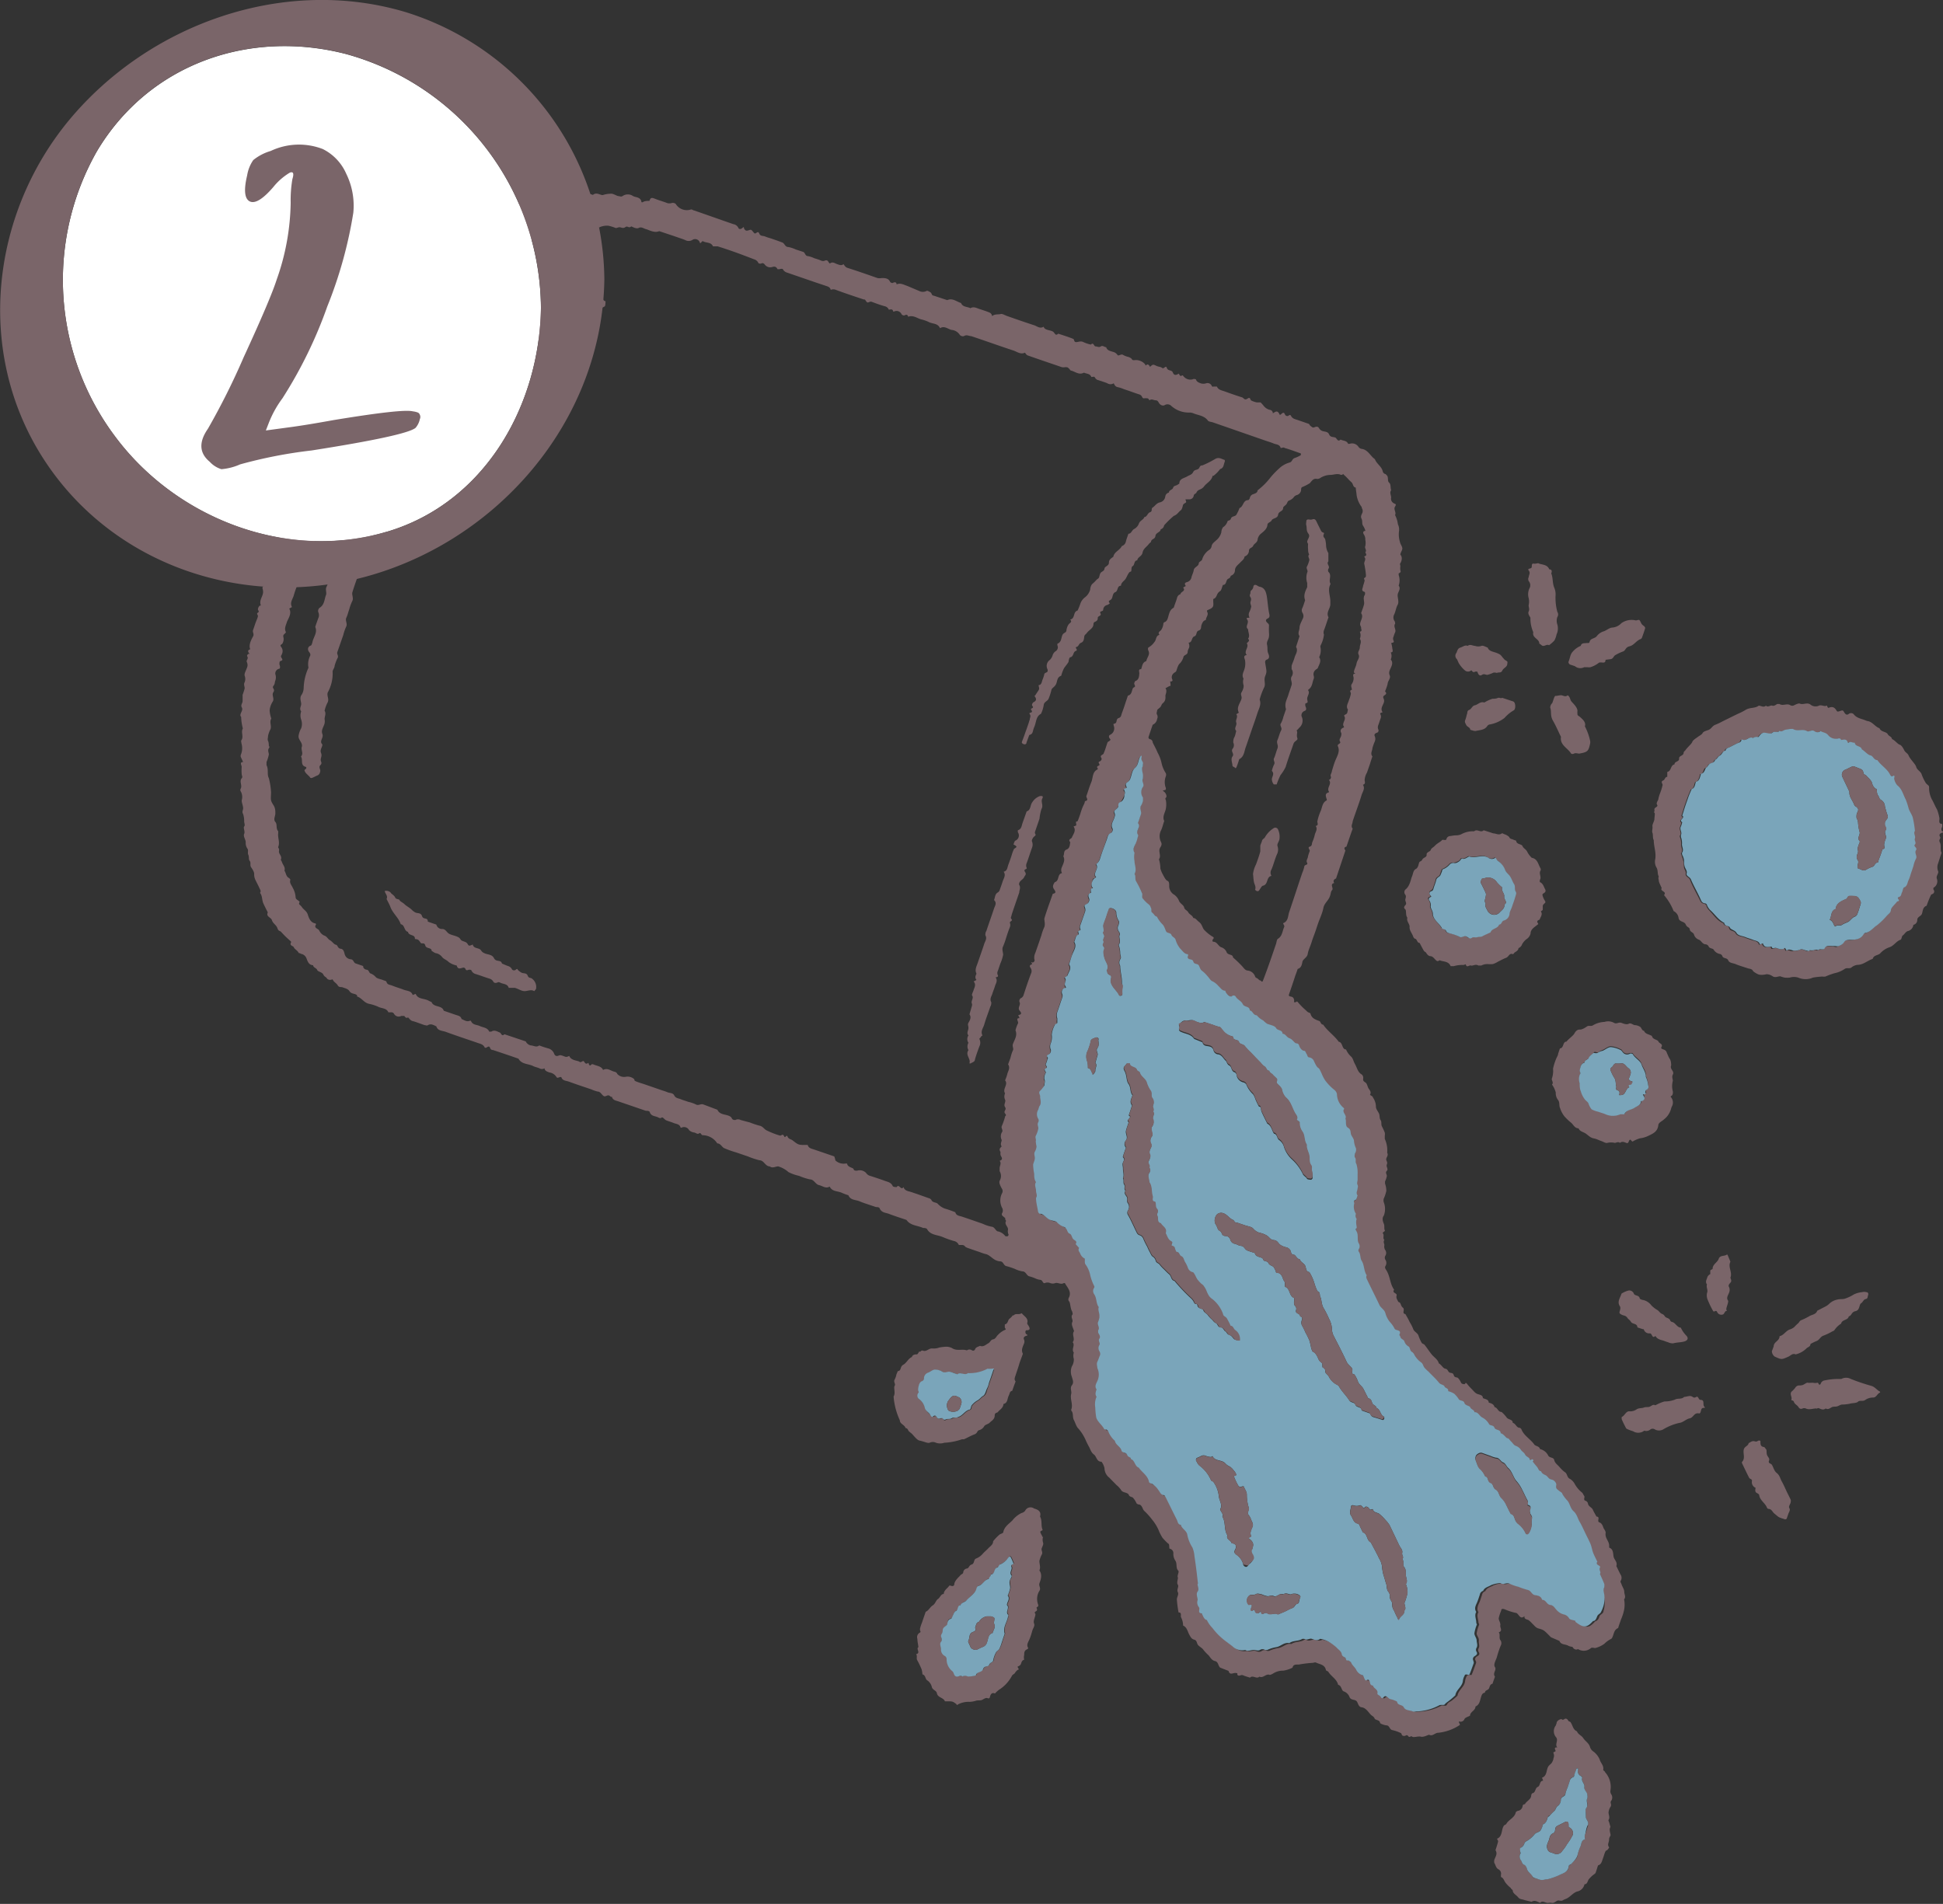 <svg xmlns="http://www.w3.org/2000/svg" viewBox="0 0 149.53 146.53"><rect x="0" y="0" width="149.53" height="146.53" fill="#333333" stroke="none"/><defs><style>.cls-1{fill:#7a6569;}.cls-2{fill:#7aa5ba;}.cls-3{fill:#fff;}</style></defs><g id="Layer_2" data-name="Layer 2"><g id="ART"><path class="cls-1" d="M125,123.16a.08.08,0,0,1,0-.08c.14-.19,0-.38,0-.57s-.14-.37-.2-.55-.13-.2-.06-.32a.43.43,0,0,0,0-.41c-.13-.23-.23-.47-.35-.7.11-.3-.16-.48-.21-.72s0-.57-.34-.7c0,0,0-.1,0-.15,0-.36-.35-.58-.27-1,0-.09-.08-.22-.14-.31s-.1-.4-.34-.48.11-.43-.23-.45c-.09-.17-.2-.35-.28-.53s-.32-.23-.37-.45a.28.28,0,0,0-.21-.24c-.18-.08,0-.26-.09-.38s-.08-.19-.19-.27a2.26,2.26,0,0,1-.52-.62,1,1,0,0,0-.38-.41c-.25-.11-.18-.41-.41-.53a2.45,2.45,0,0,1-.4-.39c-.15-.17-.35-.3-.4-.53s-.34-.14-.46-.34a.92.92,0,0,0-.63-.5c-.06-.24-.34-.22-.44-.35-.3-.43-.81-.68-1-1.19,0,0-.08-.1-.12-.1-.27,0-.3-.33-.54-.38,0-.29-.36-.23-.48-.43a2.93,2.93,0,0,0-.38-.41c-.29,0-.3-.34-.54-.37-.06-.24-.25-.29-.45-.35,0-.25-.27-.26-.45-.35,0-.25-.28-.25-.46-.33a.87.87,0,0,1-.2-.15c-.17-.19-.38-.38-.54-.59s-.14,0-.21,0-.2,0-.27-.11a1.23,1.23,0,0,0-.23-.36c-.08-.09-.27,0-.33-.22s-.24-.14-.35-.22-.11-.25-.3-.28-.29-.3-.5-.41c-.08-.31-.37-.46-.56-.7s-.35-.49-.54-.73c-.05-.06-.17-.08-.21-.14a2.73,2.73,0,0,1-.25-.55c-.07-.23-.33-.3-.41-.52a3.17,3.17,0,0,0-.28-.55c-.09-.21-.21-.4-.32-.6-.32-.06,0-.35-.2-.5s-.11-.39-.35-.44c-.06-.16-.19-.28-.13-.49s-.38-.17-.19-.45c-.33-.45-.29-1-.6-1.5-.06-.09-.14-.2-.07-.32a.44.44,0,0,0,0-.48.29.29,0,0,1,0-.32.4.4,0,0,0,0-.41.5.5,0,0,1-.08-.4c0-.11-.11-.25,0-.4-.15-.14,0-.34-.1-.48s.2-.16.13-.27,0-.33-.07-.49-.17-.43,0-.64a1.44,1.44,0,0,0,0-1,.49.49,0,0,1,0-.32,2.8,2.8,0,0,0,.19-.58,1.78,1.78,0,0,0-.1-.56c0-.06,0-.12,0-.16a1.73,1.73,0,0,0,.14-.42c0-.13-.14-.26,0-.4s-.08-.31,0-.49-.05-.26-.05-.4.19-.3.08-.49a.19.19,0,0,1,0-.08,2.12,2.12,0,0,0-.19-1c0-.06,0-.16,0-.24a.65.65,0,0,0,0-.24,4.16,4.16,0,0,0-.22-.48c-.08-.15,0-.34-.1-.48s-.06-.32-.11-.47-.25-.37-.25-.55a1.26,1.26,0,0,0-.23-.72c0-.09-.15-.14-.23-.21.12-.2,0-.33-.1-.48s-.11-.37-.24-.46-.21-.13-.18-.32a.33.33,0,0,0-.11-.3c-.31-.18-.36-.51-.51-.78s-.16-.47-.32-.61a1.48,1.48,0,0,1-.38-.54c-.34,0-.23-.54-.56-.59-.35-.49-.87-.83-1.2-1.32-.19,0-.19-.24-.3-.28-.3-.11-.6-.21-.68-.58,0,0-.09-.07-.15-.08s-.2-.17-.31-.26a4.93,4.93,0,0,1-.5-.52c-.1-.13-.14,0-.21,0s-.11,0-.09-.07,0-.32-.21-.36-.22-.07-.16-.24c.16-.46.32-.93.47-1.4.07-.17.12-.33.18-.5.27-.07.32-.32.36-.54s.37-.33.41-.61.21-.61.3-.91.22-.61.32-.91.18-.56.29-.83.24-.6.3-.91.33-.51.46-.79.08-.43.21-.57-.21-.46.16-.54c-.12-.18,0-.29.14-.35l.72-2.15c-.09-.13-.13-.25.08-.3.16-.46.31-.92.48-1.38-.17-.21,0-.39,0-.57.22-.67.47-1.32.68-2,.07-.26.3-.51.11-.81.21-.07.15-.19.13-.36a1.3,1.3,0,0,1,.18-.58l.23-.66c.06-.2.12-.39.19-.58-.19-.23,0-.44,0-.65a4.24,4.24,0,0,1,.18-.5.53.53,0,0,0,0-.41c-.06-.11,0-.21.15-.26a.18.18,0,0,0,.12-.26.42.42,0,0,1,0-.33c.06-.16.11-.33.17-.49a.38.38,0,0,0,0-.33c-.1-.17.2-.13.15-.19-.16-.25,0-.45.08-.66a.43.43,0,0,0,0-.4.18.18,0,0,1,0-.16c.1-.11.33-.16.12-.37a4.3,4.3,0,0,0,.2-.57c0-.23.26-.43.16-.66s0-.39.08-.57.2-.43,0-.65a.66.66,0,0,0,0-.55c.2,0,.15-.15.12-.3a1.89,1.89,0,0,0-.08-.4c0-.07.26,0,.18-.2a.33.33,0,0,1,0-.32,1.85,1.85,0,0,1,.12-.33c.09-.22-.16-.44,0-.66,0,0,0-.16-.07-.23a.5.5,0,0,1,0-.49c.11-.24.14-.52.26-.73s0-.5,0-.74.28-.47.08-.74a1.25,1.25,0,0,0,0-.81s0-.12,0-.13.22-.06.13-.23a1.09,1.09,0,0,1,0-.32c0-.08-.06-.16,0-.24s.21-.42,0-.65c0-.16.16-.33.15-.49s-.15-.31-.18-.48a2,2,0,0,1-.08-.8.94.94,0,0,0-.08-.57,2.09,2.09,0,0,0-.22-.71c.12-.21-.14-.43,0-.65s0-.19-.1-.26a.39.39,0,0,1-.2-.43c0-.19-.14-.38,0-.57-.07-.19,0-.45-.16-.59s0-.44-.21-.59c0,0,0,0-.05-.06a.28.28,0,0,1-.23-.23c-.1-.38-.47-.56-.6-.92-.35-.24-.53-.72-1-.79a.37.37,0,0,1-.27-.17.59.59,0,0,0-.68-.22c-.06,0-.09,0-.11,0-.11-.27-.39-.22-.58-.33-.19.18-.25,0-.36-.12s-.41,0-.52-.27-.41-.19-.59-.3a.49.49,0,0,1-.18-.17c-.09-.16-.2-.15-.35-.09s-.18,0-.29-.08-.1-.15-.16-.18l-.84-.29c-.2-.07-.44-.1-.54-.36,0,0-.11-.06-.15,0s-.23.1-.31-.09-.18-.1-.29,0-.12,0-.13,0c-.08-.2-.2-.27-.39-.14s-.1,0-.12,0a.27.27,0,0,0-.25-.2.88.88,0,0,1-.47-.33,2.61,2.61,0,0,0-.22-.24s-.2,0-.29,0a1.53,1.53,0,0,1-.41-.14c-.1,0-.06-.32-.29-.16s-.27,0-.41-.08c-.48-.15-.93-.31-1.4-.48-.21-.07-.45-.11-.56-.36,0,0-.15,0-.22,0s-.14.05-.18-.06a.35.35,0,0,0-.43-.19.67.67,0,0,1-.42,0c-.16-.06-.31-.12-.37-.31,0,0-.17-.05-.23,0a.66.66,0,0,1-.69-.2c-.05,0-.05-.16-.17-.08s-.16-.06-.21-.13,0,0-.06,0c-.18.11-.33.11-.41-.11s-.38-.1-.46-.35-.22.11-.36,0-.24-.07-.44-.16-.26-.14-.41,0-.1,0-.12,0-.11-.18-.23-.08-.07,0-.13-.06a.93.93,0,0,0-.81-.3c-.09,0-.16,0-.19-.07s-.16-.14-.27-.18a1.38,1.38,0,0,1-.4-.15c-.16-.12-.35.12-.44,0a.56.56,0,0,0-.35-.24c-.2-.07-.44-.09-.52-.36-.14,0-.27-.16-.41-.06s-.28,0-.41,0-.14-.35-.36-.14a2.73,2.73,0,0,1-.57-.19c-.21-.11-.39,0-.57,0s-.12-.22-.22-.25c-.37-.15-.76-.27-1.15-.4-.2.19-.24,0-.36-.12s-.39-.13-.57-.21-.18-.2-.2-.2c-.25.15-.45,0-.67-.1-.71-.23-1.43-.48-2.14-.73-.17-.06-.37-.19-.49-.15s-.4,0-.57.1-.08,0-.12-.05a.33.33,0,0,0-.18-.17c-.24-.1-.49-.18-.74-.26s-.46-.22-.72-.07c-.24-.13-.59-.07-.72-.4-.35-.1-.65-.41-1.06-.22l-1.06-.35c-.14,0-.13-.19-.23-.25s-.25-.15-.3-.11a.62.62,0,0,1-.58,0L69.81,22c-.26-.08-.51-.25-.81-.11,0-.17-.13-.21-.3-.11a.22.22,0,0,1-.2-.09c-.13-.29-.4-.29-.65-.29a.85.85,0,0,1-.32,0c-.77-.27-1.54-.54-2.33-.79-.15-.06-.2-.17-.29-.28-.15.13-.3.06-.48,0s-.36-.22-.56-.05a.31.31,0,0,1-.1-.1c-.06-.12-.14-.18-.27-.13a.36.36,0,0,1-.32,0,4.2,4.2,0,0,0-.5-.17,2.11,2.11,0,0,0-.5-.17c-.22,0-.21-.26-.36-.32l-.58-.19a2.46,2.46,0,0,0-.58-.19c-.25,0-.27-.28-.46-.35s-.27-.1-.41-.15l-.49-.17a3,3,0,0,1-.42-.14c-.16-.07-.36,0-.45-.23s-.23,0-.32,0-.18-.2-.29-.27-.32.15-.48,0a.46.46,0,0,1-.09-.15c0-.09,0-.1-.12,0s-.26.1-.3,0a.52.52,0,0,0-.4-.3l-3-1.05c-.08,0-.18-.1-.25-.08A1,1,0,0,1,52,15.69a.36.36,0,0,0-.32-.06.61.61,0,0,1-.33,0c-.3-.12-.61-.2-.91-.32s-.37-.11-.46.15c-.16,0-.34,0-.48.08s-.14,0-.15-.07c-.1-.31-.42-.27-.63-.38a.71.71,0,0,0-.81,0c-.12.08-.23,0-.33,0s-.4-.21-.57-.18a2,2,0,0,0-.58.09.19.19,0,0,1-.15,0c-.21-.06-.42-.19-.65,0-.2-.06-.38-.14-.58-.19s-.37.26-.64.16c-.11,0-.25.13-.4,0s-.1,0-.14.07a1.32,1.32,0,0,1-.63.21.46.46,0,0,0-.49,0c-.11,0-.2.13-.32,0s-.44,0-.65,0a1.6,1.6,0,0,0-.72.18c-.23.15-.48.35-.79.16-.19.08-.44.11-.54.25a1.34,1.34,0,0,1-1.19.45c-.16,0-.15.16-.22.2s-.27.21-.48.13-.21.07-.31.14-.47.1-.53.39c-.4.26-.93.31-1.24.74,0,0-.1,0-.15,0s-.18,0-.2.11a.69.69,0,0,1-.23.34,3.73,3.73,0,0,1-1,.76c-.17.1-.31.3-.53.38a.25.25,0,0,0-.09.13c-.06.27-.32.37-.47.56s-.67.49-.78.92c-.22,0-.25.28-.44.37a2.1,2.1,0,0,0-.64.62c0,.05-.06.13-.08.14-.38.08-.5.37-.57.68a2.75,2.75,0,0,1-.5.53c-.1.06-.27.1-.29.18-.07.4-.49.62-.55,1a1.06,1.06,0,0,1-.56.69.82.82,0,0,0-.41.5c0,.2-.14.39-.19.58a.48.48,0,0,1-.24.33c-.15.06.09.21,0,.25s-.19.21-.29.29a.45.45,0,0,0-.22.23c-.1.23-.07.54-.4.63-.11.22-.08.54-.31.69s-.24.51-.37.75,0,.31-.2.36,0,.27-.06.3c-.28.1-.2.44-.36.55a1,1,0,0,0-.38.64c-.08.19-.13.38-.2.57s-.06.12-.11.13c-.29.07-.16.51-.5.54a.58.58,0,0,0,0,.23c.06.12.07.3,0,.3-.33,0,.06.48-.29.44.13.17.05.28-.12.35,0,0,.08.11.07.16a4,4,0,0,1-.18.56c-.25.06-.25.28-.31.47s-.17.49-.25.74-.26.07-.21.2a.58.58,0,0,1,0,.41c0,.16-.21.33-.11.49s-.1.19-.16.28a.85.85,0,0,0-.06.17c-.13.36-.24.72-.38,1.07a.58.58,0,0,0,0,.41c.05.08,0,.22-.05.33a.43.43,0,0,1-.26.31c-.1,0,.14.18,0,.26s-.2.11-.22.24c-.05.35-.4.66-.18,1.06-.34.08-.3.39-.39.62q-.32.87-.6,1.74a1.14,1.14,0,0,0-.11.82c.05.18-.24.41,0,.65l0,0a2,2,0,0,0-.39.2c-.09.08,0,.2,0,.32.07.38-.35.71-.16,1.13,0,0-.12,0-.15.08a.42.42,0,0,0-.08.21c0,.09.14.18,0,.26s0,.17,0,.26-.11.33-.17.49-.13.39-.2.58.1.3,0,.49-.38.66-.22,1c-.16.05-.22.14-.1.29s0,.05,0,.05-.21.08-.12.23-.1.29-.05.4a.53.53,0,0,1,0,.49c-.06.19-.21.41-.16.58a.69.69,0,0,1,0,.49c-.1.17,0,.32,0,.48a4.83,4.83,0,0,1-.16.5c0,.16,0,.32,0,.48s-.17.3-.06.49-.09.38-.11.58c0,0,0,.1.06.15a3.83,3.83,0,0,0,.13.89c-.17.28.08.61-.11.9-.05.05,0,.16,0,.24a1.3,1.3,0,0,1-.05.89.29.29,0,0,0,0,.16l.18.39c-.29,0-.12.23-.11.37a3.52,3.52,0,0,0,0,.56c0,.11.1.22,0,.32-.21.26.08.56-.09.82a.22.22,0,0,0,0,.16.87.87,0,0,1,.09.72c0,.18.09.37.11.56s-.12.3,0,.49a1.73,1.73,0,0,1,.08.56c0,.14.09.3,0,.4s.09.39,0,.57.12.44.12.64a.77.77,0,0,0,.12.48c.12.15,0,.32.08.49s0,.33.11.47,0,.33.1.48.26.38.24.55a1,1,0,0,0,.12.48c.09.19.19.37.27.55s.16.25.06.4c.19.23.14.54.25.79s.23.48.35.71c-.16.34.25.37.32.61s.34.36.42.61.2.18.29.29a7.38,7.38,0,0,0,.63.62c.06.06.16.12.13.18-.15.27.17.25.22.39s.29.23.37.43c0,0,.11,0,.16.06a.54.54,0,0,1,.44.36c.09.24.18.5.51.52,0,.18.27.22.31.36s.37.15.47.35.21.18.27.29.26.17.43.08a.48.48,0,0,1,.08.12c.1.13.25.2.34.36s.26.09.4.15.37.09.5.29.35.17.51.26,0,.14.09.15c.35.12.53.49.91.56a3.31,3.31,0,0,1,.75.25c.25.11.59.08.73.4l.14,0c.17,0,.19,0,.28.09a.41.41,0,0,0,.57.19c.07,0,.21,0,.23,0s.13.24.29.11c.12.11.19.25.37.29s.61.21.91.31c.08,0,.19.06.25,0,.25-.14.44,0,.65.09.1.35.45.33.71.42.82.3,1.64.57,2.48.86.2.07.44.11.54.37,0,0,0,0,.08,0s.24-.21.32,0,.18.15.28.19l.42.14.83.28.66.23c.24.44.74.38,1.11.56.15.08.34.11.5.18a.39.39,0,0,0,.4,0c0,.19.2.26.37.32a.76.76,0,0,1,.55.36c.07.13.24-.05.37,0,.08.28.35.27.56.34.57.21,1.15.4,1.74.6a2.84,2.84,0,0,0,.49.17c.22,0,.3.23.46.34s.31-.15.48,0,.15,0,.16.06c.07.28.32.29.54.37l2.07.71c.11,0,.29,0,.31.12.12.32.42.27.64.39s.23,0,.31,0,.19.17.3.22.39.13.58.21.47.07.54.36l.07,0a.43.43,0,0,1,.58.19.72.72,0,0,0,.37.18c.13,0,.26.17.4.07s.16.14.28.14A1.35,1.35,0,0,1,55.2,88c.25,0,.35.27.52.36a7.18,7.18,0,0,0,.92.33l.91.31a6.33,6.33,0,0,0,.9.3c.35,0,.44.47.79.47.21.17.44,0,.65,0a2.06,2.06,0,0,1,.79.44,3.45,3.45,0,0,0,.82.29,4.46,4.46,0,0,0,.83.27c.32,0,.42.38.7.44s.52.3.82.11c.19.41.62.33.95.49a4.09,4.09,0,0,0,.49.18c.16.4.58.34.87.47s.83.29,1.25.44c.1,0,.27,0,.3.13.16.32.47.3.72.4.44.17.89.31,1.33.46.31.45.86.42,1.28.62.11,0,.28,0,.33.13.28.44.79.39,1.21.58a7.22,7.22,0,0,0,.82.29.51.51,0,0,1,.39.31s.16,0,.22,0,.17,0,.24.09.14.1.2.13l.75.26c.23.07.44.17.67.22s.42.26.62.39a1,1,0,0,0,.48.17c.25,0,.25.3.46.36a5.25,5.25,0,0,1,.67.22,2.19,2.19,0,0,0,.58.19c.28,0,.31.32.53.38a3,3,0,0,1,.42.14,1.39,1.39,0,0,0,.41.13c.21,0,.2.31.37.25a.53.53,0,0,1,.41,0,.55.55,0,0,0,.4,0c.19-.06.43.14.65,0,0,0,.06,0,.08,0,.18.34.52.63.33,1.08-.06.11-.1.22,0,.33s.08.55.24.79c0,.06.07.19,0,.24-.14.2.09.39,0,.57s.06.43.12.64a.06.06,0,0,1,0,.08c-.17.26.13.57-.09.82.21.24-.12.55.09.8a.81.81,0,0,0,0,.49,1,1,0,0,1-.15.57,1.08,1.08,0,0,0,0,.81c.06.23.17.43,0,.65s0,.45-.05.65c-.11.41.16.81,0,1.22a.23.23,0,0,0,0,.07c.19.2.08.49.2.72s.19.53.37.69a3.54,3.54,0,0,1,.54.86,5.08,5.08,0,0,0,.23.47c.13.21.17.47.4.64s.2.56.59.56A1.25,1.25,0,0,1,85,113a.94.94,0,0,0,.36.72l.57.58a1.83,1.83,0,0,1,.33.35c.11.22.34.19.5.29a.2.2,0,0,1,.11.11c.06.17.25.14.33.23a1.63,1.63,0,0,1,.27.43.35.35,0,0,0,.16.08c.16,0,.23.14.3.27a.56.56,0,0,0,.19.28,5.34,5.34,0,0,1,.54.61,3.53,3.53,0,0,1,.49.78,3.59,3.59,0,0,0,.31.62,4.89,4.89,0,0,0,.45.46c.09,0,.06.25.09.38a.35.35,0,0,1,.3.37.91.91,0,0,0,.15.55c.17.25,0,.57.25.8,0,0,0,0,0,.08s-.11.32-.06.4-.11.42,0,.57-.1.39,0,.57-.07.38-.07.57a8.34,8.34,0,0,0,.13,1c.27,0,.14.23.19.37a1.44,1.44,0,0,1,.16.64c.3.13.34.45.47.69s.19.34.4.4.17.29.29.42.32.22.41.37a4,4,0,0,0,.4.42c.12.15.24.38.48.43s.24.3.35.45a.17.17,0,0,0,.06.06l.64.25c.09.37.36.13.55.16s.11,0,.12.1.12.13.25.08.2,0,.32.05l.41.13c.21-.23.51.14.72-.08.3.15.5-.26.81-.13,0,0,.16-.05.23-.1a1.4,1.4,0,0,1,.8-.23,2.37,2.37,0,0,0,.71-.23c.07-.32.36-.21.54-.25a9.12,9.12,0,0,1,1-.12c.1,0,.2-.08.31,0,.29.12.64.15.72.55,0,.06.15.08.19.14.21.36.64.54.75,1,.28.06.24.42.42.5a.73.73,0,0,1,.46.45c.1.23.36.17.51.28s.14.47.42.5.47.3.64.5.28.18.35.35.4.09.43.36a.15.15,0,0,0,.06.05,1.36,1.36,0,0,0,.42.13c.25,0,.24.31.44.36a3.12,3.12,0,0,1,.67.23c.06,0,.06.16.14.2a.27.27,0,0,0,.23,0c.13-.08.17,0,.24.08s.18-.09.27,0,.45-.05.66,0,.43-.08.64-.15c.27.16.45-.16.72-.15a3.64,3.64,0,0,0,1.66-.61l-.06-.15c-.06-.07,0-.12,0-.11a.31.31,0,0,0,.4-.18c.06-.13.28-.18.43-.26,0-.31.42-.39.42-.71.31-.13.34-.44.42-.7s.12-.32.31-.37c0-.18.21-.18.29-.29s.07-.35.29-.39c.06-.19.13-.37.19-.55-.21-.27.15-.51,0-.73s.1-.56.16-.82a7.35,7.35,0,0,1,.28-.83.4.4,0,0,0,0-.4c-.17-.19,0-.44-.15-.63.34-.11.08-.36.12-.54s-.13-.37-.12-.55a3,3,0,0,1,.19-.58c0-.14.1-.16.27-.1a4.74,4.74,0,0,0,.83.27c.26,0,.31.58.69.26,0,0,0,0,0,.06,0,.18.21.18.33.25a2.54,2.54,0,0,1,.29.28c.14.12.24.29.45.35.43.12.43.14.87.58,0,0,.08.09.12.11l.63.27c.12.31.44.24.66.36s.34.06.38.15.21.22.39.12a.84.84,0,0,0,1-.08c.09-.06.23,0,.32,0a2,2,0,0,0,.71-.33,2,2,0,0,1,.53-.38.33.33,0,0,0,.09-.13c.12-.26.12-.57.44-.7.06-.22.15-.44.22-.66a3.63,3.63,0,0,0,.24-.75A2.1,2.1,0,0,0,125,123.16Zm-24.18-86c.16-.17.26-.36.54-.3a.39.39,0,0,0,.24-.07,1.52,1.52,0,0,1,.79-.24c.26,0,.53-.14.81,0,0,0,.11,0,.17-.07l.08.09c.2.16.34.36.53.52s.11.39.36.44c0,.19.05.37.06.56a2,2,0,0,0,.4.94l0,.07a.42.42,0,0,1,.06.33c-.05.15-.18.29-.08.49s0,.38.13.56a1.3,1.3,0,0,1,.17.38c-.17,0-.22.12-.11.29a.65.65,0,0,1,.1.4,1.11,1.11,0,0,1,0,.48c-.08.16.15.32,0,.48.07.13.15.25-.07.31,0,0,0,0,0,.05.18.19-.07.38,0,.57a7.36,7.36,0,0,1,.12.8c0,.15,0,.17-.1.23s0,.14,0,.21a3.17,3.17,0,0,1-.12.41c0,.18-.21.38.13.47a.3.3,0,0,1,0,.23c-.17.24,0,.5-.06.74s-.15.44-.22.66c.18.26,0,.49-.06.73s.06.26.06.4.11.25-.1.3a.7.7,0,0,1,0,.55c.17.22,0,.43,0,.65s-.2.34-.09.57-.12.43-.16.66-.14.38-.19.58.06.15.09.22c-.28,0-.11.23-.13.37a.76.76,0,0,1-.13.41c-.12.16,0,.31,0,.46-.24.06-.07.19-.08.3a2.38,2.38,0,0,1-.15.5c-.06.24-.26.47-.07.73-.06.12,0,.3-.2.37a.48.48,0,0,0-.11.09c.2.26-.09.48-.06.73,0,.07.14.15,0,.2s-.27.2-.15.4a.29.29,0,0,1,0,.16c0,.17-.2.32-.1.49s-.13.18-.16.28,0,.07,0,.09c.16.36,0,.66-.15,1s-.21.6-.31.91c0,.13-.14.3-.09.4s0,.24-.14.29c.27.3-.2.59,0,.89a.18.18,0,0,1,0,.06c-.36.09-.22.33-.17.54a.08.08,0,0,1,0,.08c-.33.16-.34.51-.45.79a4,4,0,0,0-.27.83c0,.14.12.3-.13.35.17.23,0,.44-.06.65a3,3,0,0,1-.19.58c-.06.13,0,.3-.2.36s0,.22,0,.33a3.45,3.45,0,0,0-.14.42c0,.16-.17.3-.07.49s-.19.13-.21.28a2.42,2.42,0,0,1-.16.5c-.34,1-.66,2-1,3-.11.3-.06.72-.47.87,0,.1.14.19.07.32-.14.3-.13.67-.47.88-.1.06-.1.26-.15.4-.32.94-.64,1.88-1,2.81-.08.21-.14,0-.21,0s-.13-.09-.2-.14-.17-.08-.19-.14a.69.69,0,0,0-.55-.48c-.22,0-.33-.2-.46-.34a8.9,8.9,0,0,0-.7-.67c0-.28-.42-.15-.5-.43a.67.67,0,0,0-.42-.36c-.23-.1-.3-.42-.6-.42-.07,0-.09-.13,0-.22s0-.15-.1-.2a3.08,3.08,0,0,1-.62-.52c-.13-.18-.15-.41-.36-.57s-.25-.3-.46-.32c-.06-.21-.29-.26-.38-.43s-.28-.19-.32-.38-.32-.3-.4-.52a1.06,1.06,0,0,0-.35-.45.77.77,0,0,1-.4-.7c0-.15,0-.33-.14-.38s-.3-.4-.42-.62a3,3,0,0,1-.12-.32,2.57,2.57,0,0,0-.11-.72c.21-.27-.09-.61.1-.9s.07-.36,0-.57a1,1,0,0,1,.05-.73c.12-.23.16-.49.26-.74-.18-.36.09-.66.13-1a1.76,1.76,0,0,0,0-.56c0-.08-.1-.15,0-.24s0-.36-.16-.47,0-.08.06-.11.11,0,.09-.17a1.24,1.24,0,0,1,0-.89.34.34,0,0,0,0-.24,2.34,2.34,0,0,1-.33-.79,2.88,2.88,0,0,0-.3-.79c-.11-.27-.25-.52-.38-.78,0-.1-.06-.23-.21-.26a.14.14,0,0,1-.1-.2c.1-.3.2-.6.31-.91a.57.57,0,0,0,.34-.45.36.36,0,0,0,0-.32c-.08-.12,0-.24,0-.33s.2-.18.27-.29.08-.2.18-.28.21-.22.19-.5c0,0,0,0,0-.08s.16-.37,0-.56L90,52.8c.09,0,.1,0,.07-.24s0-.08.07-.11.13-.06.07-.17a.39.39,0,0,1,.11-.46c.05-.06.15-.09.19-.15s.13-.49.29-.61a1.12,1.12,0,0,0,.28-.51c.06-.16.31-.15.32-.36s.11-.28.13-.42a.71.71,0,0,0-.06-.31c.3,0,.21-.4.44-.48s.11-.38.34-.45.16-.29.22-.44.12-.33.33-.37c0-.22.25-.41.09-.65,0-.07,0-.1.06-.12s.1-.05.16-.07c.26-.14.29-.22.26-.55,0-.08,0-.22,0-.23.27-.07.25-.36.41-.51s.14-.09.18-.16.1-.27.15-.41c.31,0,.21-.39.42-.48s.14-.21.22-.24a.44.44,0,0,0,.29-.39c0-.29.24-.44.4-.61s.31-.25.34-.47a.49.49,0,0,0,.34-.45c0-.22.25-.2.32-.37s.29-.23.34-.45a.71.71,0,0,1,.22-.45c.22-.19.5-.37.54-.71,0-.19.25-.19.33-.36s.45-.13.49-.42.39-.24.39-.54c0-.09.19-.18.26-.29s.07-.21.18-.26a.85.85,0,0,0,.36-.24.43.43,0,0,1,.26-.19.46.46,0,0,0,.32-.37c0-.09,0-.2.08-.24A3.72,3.72,0,0,0,100.83,37.17ZM79.4,74.22c-.24.09-.13.2-.06.32a.43.43,0,0,1,0,.4c-.21.55-.39,1.1-.57,1.65a.38.38,0,0,1-.22.24.24.24,0,0,0-.09.13.22.22,0,0,0,0,.16c.12.21-.17.44,0,.65s.18.3-.1.36a1.6,1.6,0,0,1,.1.23c-.37,0,0,.3-.14.45a2.58,2.58,0,0,0-.17.49c.17.4-.08.72-.2,1.06-.06.19.08.33,0,.49s-.14.38-.19.58l-.18.49c.19.27,0,.5-.06.74s-.11.33-.17.49c.27.32-.23.66,0,1a.56.56,0,0,0,0,.49c.08.17-.14.36,0,.57s-.15.3,0,.49,0,.16,0,.24a5,5,0,0,1-.26.74c-.06.17.15.31,0,.49a.63.63,0,0,0,0,.57c0,.13-.14.31,0,.49,0,0-.13.12-.15.19s0,.16.06.24a.93.93,0,0,0,0,.24c.06.16.25.33-.07.44.16.19,0,.38,0,.57s0,.18,0,.23a.71.71,0,0,1,0,.74.38.38,0,0,0,0,.23,2.09,2.09,0,0,0,.19.4.33.33,0,0,1,0,.32,1.22,1.22,0,0,0,0,1.13.4.4,0,0,1,0,.41.17.17,0,0,0,.05.22l.19.16s0,0,0,.07.08.13.06.16c-.16.28.24.45.14.73,0,.08,0,.2.06.31a.17.17,0,0,1-.08.13c-.06,0-.14,0-.16,0a1,1,0,0,0-.54-.37c-.22,0-.26-.35-.54-.37a2.84,2.84,0,0,1-.66-.22c-.52-.18-1-.35-1.57-.54-.2-.08-.48-.06-.55-.35a8.15,8.15,0,0,0-.83-.29,1.41,1.41,0,0,1-.53-.37c-.14-.12-.4-.07-.49-.3a.35.35,0,0,0-.21-.13l-.9-.32c-.19-.06-.39-.14-.59-.19s-.37-.12-.44-.34c-.19.31-.34-.29-.52,0-.11,0-.29,0-.32-.1-.13-.27-.39-.3-.63-.39s-.77-.27-1.16-.39a.57.57,0,0,1-.25-.21.68.68,0,0,0-.69-.17c-.13,0-.24,0-.27-.12s-.47-.13-.5-.43l-.12,0a.92.92,0,0,1-.78-.24A1.21,1.21,0,0,0,64.2,89l-1.58-.54c-.19-.06-.4-.1-.46-.34,0,0-.1,0-.16,0-.55,0-.55,0-1-.35-.12-.1-.31-.09-.39-.29s-.18.14-.25,0-.11-.19-.24-.1a.18.18,0,0,1-.16,0A6.72,6.72,0,0,1,59,87c-.19-.09-.3-.32-.54-.36a6.59,6.59,0,0,1-.75-.25L57,86.2a.43.43,0,0,0-.41,0c-.05,0-.16,0-.22-.06s-.08-.16-.16-.2c-.32-.21-.81-.1-1-.53L54.12,85c-.19-.07-.37.12-.57,0a2.73,2.73,0,0,0-.59-.2c-.18-.07-.38-.12-.57-.2s-.39-.07-.5-.29-.35-.17-.53-.25-.45-.15-.66-.23l-.58-.2-.58-.2c-.19-.06-.39-.12-.59-.2s-.09-.13-.15-.18a.75.75,0,0,0-.62-.18.71.71,0,0,1-.68-.22c0-.06-.11-.14-.18-.16-.3-.05-.56-.34-.91-.14-.13-.3-.45-.3-.7-.41s-.2.08-.3.06-.09-.13-.13-.2c-.14.1-.22.09-.32-.08s-.22.11-.36,0-.65-.08-.79-.45l-.15.06a.3.3,0,0,1-.16,0c-.37-.14-.37-.14-.53-.08s-.26,0-.32-.14a.67.67,0,0,0-.49-.43,6.38,6.38,0,0,1-.66-.22c-.23.18-.44,0-.65,0a.56.56,0,0,1-.39-.31l-1.64-.55c-.22.21-.24-.1-.37-.14s-.4-.24-.64-.06c0,0-.15,0-.16,0-.13-.32-.47-.31-.72-.43s-.57-.07-.69-.41l-.08,0c-.25.11-.44-.06-.64-.13-.06-.25-.28-.26-.47-.33l-.9-.31c-.14-.45-.77-.23-.94-.67,0,0-.15-.06-.22-.1-.34-.2-.83-.09-1-.53l-.23.09c-.11-.34-.45-.31-.7-.41s-.57-.19-.84-.3-.39-.06-.48-.3c0-.08-.19-.1-.29-.15s-.45-.1-.54-.23a1,1,0,0,0-.42-.28c-.1-.07-.1-.27-.29-.28a.3.3,0,0,1-.25-.21s0-.07,0-.07l-.58-.2c-.17-.06-.15-.3-.37-.32a.52.52,0,0,1-.46-.35c-.06-.17-.07-.43-.32-.46s-.22-.29-.37-.31-.29-.26-.46-.35-.23-.3-.45-.36a.78.78,0,0,1-.38-.4c-.09-.14-.43-.17-.24-.45,0,0,0-.07-.05-.08-.36-.06-.49-.38-.58-.67s-.32-.38-.46-.59-.29-.17-.17-.39c-.08-.15-.31-.17-.31-.37a1.68,1.68,0,0,0-.22-.72c-.08-.2-.28-.37-.18-.63,0,0-.07-.1-.1-.12-.25-.12-.23-.39-.36-.57.09-.25-.11-.43-.18-.63s-.12-.18-.09-.24c.1-.26-.19-.42-.15-.64s-.08-.24-.06-.31c.15-.37-.05-.71,0-1.06,0,0,0-.13,0-.16-.2-.2-.05-.52-.22-.71s0-.45,0-.65,0-.43-.15-.65c-.24-.38-.2-.4-.18-.95a5.42,5.42,0,0,0-.17-1.12c-.16-.3,0-.66-.18-1,0,0,0-.16,0-.24a3,3,0,0,0,.18-.58c0-.15-.11-.31,0-.48s0-.13,0-.16,0-.29-.06-.4,0-.28,0-.41a2.47,2.47,0,0,1,.14-.41c.2-.29-.08-.62.11-.9a2.51,2.51,0,0,1-.13-.64,1.53,1.53,0,0,1,.23-.66c.17-.25-.1-.5.06-.74s-.14-.3,0-.48.09-.28.15-.41a.75.75,0,0,0,0-.49.37.37,0,0,1,.26-.41c.12,0,.12-.16.07-.29a.48.48,0,0,1,0-.24c0-.12.32-.06.17-.28s0-.23,0-.32a.52.52,0,0,0-.06-.57c-.1-.14,0-.15.09-.23A.65.65,0,0,0,21.8,49c0-.09,0-.13.06-.18s.16-.15.14-.18c-.14-.27,0-.5.07-.74s.42-.66.19-1.06l.21-.12c-.19-.34.06-.61.14-.9s.2-.61.32-.91c0-.08.17-.13.2-.21s-.06-.16-.05-.23a.33.33,0,0,1,.16-.17c.08,0,.1-.06.06-.12s-.08-.31.13-.41.11-.13.13-.2q1-2.94,2-5.87c0-.11.1-.2,0-.33a.4.4,0,0,1,.23-.56s0-.08,0-.13,0-.06,0-.07.24-.19.09-.36c.45-.21.37-.69.54-1s.25-.78.41-1.15c.05-.13-.21-.25,0-.35s0-.17,0-.25.07-.06.11-.09.17-.15.11-.27,0-.34,0-.5c.24,0,.26-.26.34-.45s.11-.51.39-.62c.08-.25.17-.5.26-.74s.25-.12.29-.29a.59.59,0,0,1,.17-.38.66.66,0,0,0,.25-.32c.06-.16.08-.39.21-.45s.15-.34.28-.41a.62.62,0,0,0,.32-.46c.08-.25.42-.32.42-.61.21-.05.26-.22.3-.39a1,1,0,0,1,.36-.54c.15-.14.4-.25.38-.53.26-.08.26-.34.38-.53s.34-.28.36-.54.39-.26.36-.54c.19-.12.28-.35.49-.43,0-.22.35-.21.37-.43s.21-.25.32-.36a3,3,0,0,1,.91-.82s.12-.07.12-.1c0-.29.33-.3.38-.53.21-.05.24-.31.44-.37s.11-.19.15-.29.11-.12.2-.12.21,0,.22,0c.07-.25.34-.21.46-.35a.71.71,0,0,1,.38-.31c.2-.05.18-.3.37-.33s.3-.24.44-.35.32-.12.42-.3.33-.13.42-.26a.61.61,0,0,1,.31-.27c.15-.06.28-.22.48-.11,0,0,.06,0,.06,0,.11-.33.45-.14.64-.28s.17,0,.23,0c.43-.27,1-.25,1.42-.55.08,0,.19-.1.23-.08.37.2.6-.12.9-.18a1.85,1.85,0,0,0,.62-.18.33.33,0,0,1,.17,0,4.11,4.11,0,0,0,1.29-.17A3.64,3.64,0,0,1,46,17.48c.06,0,.13.05.16,0a1.49,1.49,0,0,1,.65-.11,3.49,3.49,0,0,1,.58.18c.09,0,.21-.07.31-.06s.26.11.41,0,.22,0,.32,0,.11-.06.16-.06.37.22.57.11.39.06.57.1.63.32,1,.15l1.17.39c.27.1.55.18.82.29a.56.56,0,0,0,.56,0,.38.38,0,0,1,.57.17c0,.07.06.1.13,0s.12-.08.15-.06c.25.13.6.05.74.38,0,0,.08,0,.13,0s.17,0,.23,0c1,.31,1.88.64,2.81,1a.51.51,0,0,1,.32.27c0,.05.16.08.22.05s.15-.06.26.06a.52.52,0,0,0,.59.21c.22-.07.32,0,.41.17,0,0,.09,0,.12,0s.24-.07.29,0a.51.51,0,0,0,.32.26l2.24.77.66.22c.18.07.41.09.46.34a.5.5,0,0,1,.4,0c.7.26,1.42.5,2.15.74l.08,0c.07.08.13.22.21.23s.18-.1.32-.05c.32.12.64.24,1,.34a.43.43,0,0,1,.31.26c.13,0,.3-.09.34.15l.06,0a.42.42,0,0,1,.58.2.24.24,0,0,0,.21.1c.14-.07.25-.1.3.1.39-.15.7.12,1,.2a2.84,2.84,0,0,1,.58.2c.28.16.71.08.87.48.34-.21.6.06.88.13a.84.84,0,0,1,.65.39.32.32,0,0,0,.31.09c.21-.14.39,0,.56,0,1.09.36,2.16.75,3.23,1.1.29.09.57.34.91.17,0,0,.11.18.2.21.87.31,1.77.61,2.64.91a.72.72,0,0,0,.25,0c.18,0,.18,0,.28.09s.11.16.17.17c.32.07.61.37,1,.16.2.1.47.06.57.34,0,0,.22-.05.25,0s.11.19.23.22l.34.11c.14.05.28.09.41.15a.46.46,0,0,0,.49,0c.06.12.12.25.28.29a2.66,2.66,0,0,1,.5.16l.42.14c.25.09.49.18.75.26a.36.36,0,0,1,.24.21.15.15,0,0,0,.12.1,1.08,1.08,0,0,1,.3,0c.06,0,.1.1.14.15.17-.14.32,0,.49,0s.21.18.29.27.25.19.41.09a.41.41,0,0,1,.48.06,2,2,0,0,0,1.45.52,1,1,0,0,1,.24.05c.38.17.84.17,1.13.56.06.1.26.1.4.15l4,1.39c.22.08.45.14.66.23s.47.06.55.35c.11,0,.22-.08.31,0,.42.12.82.27,1.24.42a.1.1,0,0,1,0,.07s0,0,0,.06a2.48,2.48,0,0,1-.47.22c-.2.06-.19.28-.37.34a2,2,0,0,0-.7.35,6.63,6.63,0,0,0-.79.8,5.31,5.31,0,0,1-1,1c0,.2-.22.25-.38.31a.38.38,0,0,0-.21.25c0,.07-.09.19-.13.19-.41,0-.36.51-.67.61a2.87,2.87,0,0,1-.25.53c-.1.13-.35.09-.41.28s-.22.12-.26.21a.83.83,0,0,1-.35.46.76.76,0,0,0-.13.4,1.19,1.19,0,0,1-.41.62c-.14.13-.31.24-.34.45a.41.41,0,0,1-.18.27,1.35,1.35,0,0,0-.54.72c0,.11-.24.19-.26.29,0,.26-.35.3-.39.54s-.14.38-.18.58a.47.47,0,0,1-.34.35c-.21.06-.19.16-.09.3l-.21.12c.24.29-.2.31-.2.51a.38.38,0,0,0-.27.3c-.07.25-.18.5-.25.74-.36.18-.36.56-.48.87s-.29.17-.32.37a1,1,0,0,1-.18.49c-.12.12-.26.17-.12.36-.29.07-.23.37-.38.54a1.36,1.36,0,0,1-.48.44.27.27,0,0,0,0,.22c.17.32-.11.54-.15.82-.31.09-.31.39-.4.62-.26,0-.12.22-.14.35s0,.48-.32.57c0,0-.09.15-.07.22s.12.19,0,.25a.22.22,0,0,0-.12.11c-.08.21-.08.47-.37.54-.07.22-.15.44-.22.66s-.15.44-.23.66-.06.34-.27.41-.09.34-.27.41-.12,0-.1.17a.55.55,0,0,1-.29.71c-.11.06-.09.2,0,.3s0,.1,0,.13-.17.09-.19.16c-.1.27-.17.56-.29.82,0,.09-.19.13-.22.22s.07.15.06.23a.25.25,0,0,1-.14.18c-.23.07.08.24-.06.31s-.2.1-.1.23a.27.27,0,0,1,0,.07c-.43.19-.35.64-.5,1s-.25.72-.38,1.07c0,.13.22.33-.11.38,0,.16-.12.32-.18.48a4.2,4.2,0,0,0-.17.5c-.06.16-.11.33-.18.49s-.08.07-.13.1,0,.19,0,.26-.14.08-.21.12c.21.31,0,.55-.12.82,0,.08-.16.12-.2.21s.09.17.06.23,0,.41-.27.51-.16.35-.26.52c.16.3,0,.56-.1.82a.51.51,0,0,0,0,.48c-.38.06-.19.6-.55.69-.12.17-.21.34-.07.54s.18.31-.09.36c-.22.64-.46,1.26-.65,1.91,0,.19.08.42,0,.65a3.58,3.58,0,0,0-.23.65c-.08.22-.15.45-.23.67l-.23.66a1,1,0,0,0-.08.25,1.14,1.14,0,0,0,0,.24.18.18,0,0,1-.14.26C79.22,74,79.52,74.18,79.4,74.22Zm44,49.82c-.06.19-.26.21-.31.37s-.13.32-.32.37c-.46.51-.71.57-1.36.06,0,0,0-.07,0-.07-.18-.07-.41-.08-.48-.19a.6.6,0,0,0-.39-.3,1.12,1.12,0,0,1-.62-.4c-.13-.14-.23-.31-.46-.34s-.3-.43-.61-.39c-.08-.27-.32-.33-.54-.36s-.31-.33-.53-.39a6.59,6.59,0,0,1-.75-.25,3.68,3.68,0,0,1-.66-.23c-.25-.14-.5.11-.73-.06a2.22,2.22,0,0,0-.72.16c-.21.13-.5.17-.61.44a.37.37,0,0,0-.26.31c-.06.16-.11.33-.17.49s-.3.52-.1.82c-.17.27,0,.54,0,.81,0,0,.06.11.05.16a2.74,2.74,0,0,0-.19.66c0,.18.19.32.17.56s.07.37,0,.56a.29.29,0,0,0,0,.33c.09.17,0,.25-.16.33a.28.28,0,0,0-.13.2c0,.1.12.19.07.32-.11.3-.21.6-.34.9,0,0-.1,0-.14,0s-.18,0-.22.07a1.05,1.05,0,0,0-.14.41c-.05.45-.52.68-.58,1.11a5.46,5.46,0,0,1-.44.38c-.12.1-.28.12-.37.31s-.32,0-.47.1a4,4,0,0,1-1.75.45.64.64,0,0,1-.24,0c-.24-.1-.58-.08-.69-.31s-.46-.13-.52-.42c0-.06-.19-.11-.28-.15s-.31-.07-.39-.16-.13-.22-.31-.11-.21.19-.26.06-.31-.18-.28-.28c.08-.33-.27-.38-.33-.6,0,0-.11,0-.15-.07s0-.56-.42-.34c0,0-.06-.07-.08-.12S105,129,105,129a.82.82,0,0,1-.49-.44c-.1-.19-.3-.32-.38-.54,0-.06-.13-.1-.19-.14s-.19-.08-.21-.13-.29-.18-.32-.37-.27-.35-.41-.52a4.4,4.4,0,0,0-.52-.39,2,2,0,0,0-.73-.27c-.23.15-.43,0-.65,0s-.37.15-.58,0c0,0-.11,0-.14,0-.29.21-.68.11-1,.33-.38-.08-.62.25-1,.31a2.54,2.54,0,0,0-.71.22s-.11,0-.16,0a.35.35,0,0,0-.4,0c-.17.12-.31.06-.49,0s-.44.09-.64,0a1.09,1.09,0,0,1-1-.3l-.52-.39a5,5,0,0,1-1-1,2.33,2.33,0,0,1-.43-.61c-.26-.08-.28-.34-.41-.52-.34,0-.09-.33-.2-.47a.58.58,0,0,1-.1-.56c0-.2-.09-.44,0-.65s-.14-.37,0-.57,0-.16,0-.24c-.07-.64-.15-1.28-.25-1.93a2.06,2.06,0,0,0-.15-.64,2.83,2.83,0,0,1-.4-1c0-.29-.41-.45-.5-.75-.23,0-.23-.24-.3-.39-.29-.57-.57-1.15-.86-1.73,0-.07-.09-.16-.16-.17-.24,0-.28-.25-.41-.4a1.55,1.55,0,0,0-.46-.46c-.09,0-.22-.06-.26-.19-.11-.47-.53-.7-.78-1.06-.32-.12-.29-.55-.6-.66,0-.18-.24-.16-.28-.3s-.2-.18-.34-.24a.17.17,0,0,1-.11-.11c-.07-.32-.45-.43-.51-.76a1.82,1.82,0,0,1-.52-.76c0-.06-.14-.09-.21-.12l-.08,0c-.16-.33-.49-.54-.62-.89a5.52,5.52,0,0,1-.08-.8,1.43,1.43,0,0,1,.1-.82c-.14-.19-.06-.38,0-.57-.17-.23,0-.44.06-.64a1.19,1.19,0,0,0,0-1c0-.16-.13-.3,0-.48a3.47,3.47,0,0,0,.16-.41.36.36,0,0,0,0-.4.46.46,0,0,1,0-.49c.06-.16-.14-.31,0-.49s-.06-.32-.1-.47-.05-.14,0-.16c.2-.21-.07-.44,0-.65a1.91,1.91,0,0,0,.1-.34s0,0,0-.07,0-.06,0-.08c0-.22-.13-.43-.05-.65-.22-.31-.14-.72-.36-1a.42.42,0,0,1,0-.48.15.15,0,0,0,0-.16,3.6,3.6,0,0,1-.31-.87,2.09,2.09,0,0,0-.36-.79c-.12-.16,0-.41-.1-.46a.72.72,0,0,1-.31-.39c-.07-.13-.18-.25-.07-.4l-.27-.3c.15-.23-.09-.27-.18-.38s-.09-.35-.28-.42-.16-.23-.24-.34-.1-.14-.17-.17a1.33,1.33,0,0,1-.55-.35c-.14-.15-.45-.14-.64-.25s-.41-.39-.71-.43c-.06,0-.12-.13-.13-.21-.06-.32-.1-.64-.15-1,.14-.19,0-.38,0-.57s-.11-.44,0-.65c-.15-.19-.1-.43-.14-.64a4.48,4.48,0,0,1-.08-.64s0-.06,0-.08c0-.17.15-.34.13-.49s-.09-.32,0-.49a.94.94,0,0,0,.13-.41,2.37,2.37,0,0,1-.06-.41c0-.12-.1-.25,0-.4a2,2,0,0,0,.2-.58c0-.15-.12-.31,0-.48a.29.29,0,0,0,0-.24.67.67,0,0,1,0-.73,1.83,1.83,0,0,1,.08-.25c.2-.23,0-.49.06-.73s-.12-.25-.05-.41a2.05,2.05,0,0,0,.18-.49c0-.16.13-.3,0-.49a.78.78,0,0,1,.12-.49c.06-.12-.21-.24,0-.34s0-.22,0-.34a1.79,1.79,0,0,0,.13-.41s0-.06,0-.08-.06-.18.09-.24a.33.33,0,0,0,.16-.36.62.62,0,0,1,0-.5,1.29,1.29,0,0,0,.07-.65,2,2,0,0,1,.23-.74c0-.11.24-.07.2-.2s0-.23,0-.32a.75.75,0,0,1,0-.49c.13-.36.24-.72.37-1.08a.4.4,0,0,0,0-.32.35.35,0,0,1,.16-.44c.07,0,.16-.06.08-.17s.17-.44-.05-.64c.09-.07.22-.13.24-.21.06-.27.32-.51.1-.81.1-.28.21-.55.28-.83s.33-.57.12-.9c.11-.2.07-.47.34-.57,0,0,0-.1,0-.12-.14-.2.2-.15.14-.28a.38.38,0,0,1,0-.33l.35-1a.47.47,0,0,0,0-.33c-.06-.15-.06-.19.1-.27a.38.38,0,0,0,.23-.41c-.1-.24-.12-.38.14-.47,0-.15-.08-.31.15-.35-.18-.23,0-.44,0-.64s.16-.14.24-.21c-.27-.36.28-.69,0-1a.81.81,0,0,0,.28-.37c.17-.53.37-1,.55-1.57.06-.19.09-.39.33-.47a.34.34,0,0,0,.11-.31c-.2-.35.08-.61.14-.9a.38.38,0,0,0,0-.33.18.18,0,0,1,0-.16c.08-.1.2-.18.28-.29s.08-.34.17-.38.24-.31.31-.49.12-.25,0-.4.12-.13.17-.21l0-.07c-.08-.14-.1-.26.07-.36a.69.69,0,0,0,.17-.17c.16-.3.12-.7.41-.93s.23-.58.39-.85c0,0,.08-.06.11-.1a.37.37,0,0,1,0,.16c-.06.17.07.27.11.4s.07.18,0,.24c-.14.25,0,.49,0,.73,0,.08.06.19,0,.24-.17.21.11.43,0,.65a.69.69,0,0,0,0,.81c0,.06,0,.16,0,.24a1.13,1.13,0,0,1-.16.41c-.15.22.08.44,0,.66s-.14.44-.23.66c.29.29-.19.59,0,.89,0,0,0,.11,0,.16s-.12.33-.16.5-.28.46-.1.73a1.77,1.77,0,0,0,0,.65c0,.34.21.7,0,1,.17.16,0,.38.13.56a7,7,0,0,1,.43.87c.06.14-.05.34.1.47a2.52,2.52,0,0,0,.4.4.45.45,0,0,1,.19.27c0,.12,0,.3.09.37a1.26,1.26,0,0,1,.22.24c0,.06.15.08.19.14a2.29,2.29,0,0,0,.4.54c.14.13.18.36.28.54s.33.07.41.27.26.19.32.37a1.91,1.91,0,0,0,.35.68c.18.17.33.4.6.44a.23.23,0,0,1,0,.15.15.15,0,0,0,.07.21c.12.07.29,0,.35.22s.31.12.41.27.1.32.26.43a2.57,2.57,0,0,1,.41.4c.13.13.23.34.38.4a1.39,1.39,0,0,1,.46.36c.17.14.27.37.54.37,0,.22.3.24.36.44s.06.07.12,0a.2.2,0,0,1,.31,0c.13.25.44.35.55.59s.53.14.54.49c.24,0,.25.4.54.37a1.48,1.48,0,0,0,.5.4,1.58,1.58,0,0,0,.31.26c.23.09.53.07.68.33s.47.12.49.43c.25,0,.35.29.54.35s.27.36.52.39.2.11.24.22.14.32.35.35.15.15.2.24.06.24.21.27a.47.47,0,0,1,.37.31c.08.17.11.37.32.5s.18.28.26.43a2.77,2.77,0,0,0,.28.54,4,4,0,0,0,.67.7.56.56,0,0,1,.23.34,1.4,1.4,0,0,0,.54,1.09.08.08,0,0,1,0,.08c-.16.27.25.45.11.72.1.23,0,.54.19.7s.19.29.23.47.24.37.24.55a1.65,1.65,0,0,0,.15.56.49.49,0,0,1,0,.24c0,.17-.16.3-.06.5s0,.32.1.48a2.48,2.48,0,0,1,.09.8c0,.13,0,.27,0,.4s-.12.26,0,.41a.33.33,0,0,1,0,.24c0,.19-.16.38,0,.57-.07.12,0,.31-.2.36s0,.15-.06.25a1,1,0,0,0,.13.8.39.39,0,0,0,.06.4c-.14.21,0,.43,0,.65s-.1.19,0,.33,0,.6.15.88a.42.42,0,0,1,0,.48.18.18,0,0,0,0,.16c.17.22.1.51.23.71.22.35.16.78.39,1.12-.08.15,0,.27.06.4.3.63.62,1.25.92,1.89.11.23.36.33.45.6a1.85,1.85,0,0,0,.35.7,2.11,2.11,0,0,1,.37.53.24.24,0,0,0,.15.09c.18.06.33.11.22.36,0,0,.06.1.07.15,0,.2.25.2.31.37a.67.67,0,0,0,.32.39c.12.06.14.34.26.42s.19.28.3.4a1.69,1.69,0,0,0,.4.4c.16.11.16.29.27.42a2.76,2.76,0,0,0,.3.29c.27.29.58.56.83.88.1.12.34.06.41.27s.26.12.28.3c0,0,0,0,0,.06a1.63,1.63,0,0,1,.47.2,2.23,2.23,0,0,1,.36.44c.12.12.35.06.42.27s.37.1.45.34.27.19.32.37c.3,0,.38.3.61.41a1.27,1.27,0,0,1,.52.51c.08.13.33.06.41.27s.46.11.48.43c.23,0,.27.35.52.38s.2.18.3.27.18.27.37.33a.76.76,0,0,1,.37.3c.09.14.26.22.32.36s.29.17.35.36.12,0,.19,0,.1.06.1.09-.07.13,0,.16.22.24.3.37.11.28.29.3c.05.19.19.25.37.32s.18.2.29.27.24.06.32.13a.52.52,0,0,1,.19.27c0,.1,0,.23,0,.31s.15.15.23.22.19.13.23.22a2.63,2.63,0,0,0,.4.53c.2.24.22.6.47.81s.31.55.47.82.28.57.43.86.28.57.41.86.13.48.22.72.2.42.3.63c-.2.28.27.28.2.45s.14.32,0,.49c.11.26.24.52.34.79,0,.07.07.18,0,.23-.13.23,0,.45,0,.66A2.1,2.1,0,0,1,123.4,124Z"/><path class="cls-2" d="M123.47,122.82c0-.21-.14-.43,0-.66,0,0,0-.16,0-.23-.1-.27-.23-.53-.34-.79.11-.17-.1-.3,0-.49s-.4-.17-.2-.45c-.1-.21-.21-.42-.3-.63s-.13-.49-.22-.72-.27-.57-.41-.86-.27-.59-.43-.86-.21-.59-.47-.82-.27-.57-.47-.81a2.63,2.63,0,0,1-.4-.53c0-.09-.15-.15-.23-.22s-.19-.13-.23-.22,0-.21,0-.31a.52.52,0,0,0-.19-.27c-.08-.07-.22-.07-.32-.13s-.19-.22-.29-.27-.32-.13-.37-.32c-.18,0-.2-.18-.29-.3s-.2-.24-.3-.37,0-.11,0-.16-.06-.08-.1-.09-.17.15-.19,0-.27-.19-.35-.36-.23-.22-.32-.36a.76.76,0,0,0-.37-.3c-.19-.06-.25-.22-.37-.33s-.18-.26-.3-.27-.29-.34-.52-.38c0-.32-.4-.21-.48-.43s-.33-.14-.41-.27a1.27,1.27,0,0,0-.52-.51c-.23-.11-.31-.44-.61-.41,0-.18-.27-.22-.32-.37s-.39-.13-.45-.34-.3-.15-.42-.27a2.23,2.23,0,0,0-.36-.44,1.63,1.63,0,0,0-.47-.2s0,0,0-.06c0-.18-.24-.17-.28-.3s-.31-.15-.41-.27c-.25-.32-.56-.59-.83-.88a2.76,2.76,0,0,1-.3-.29c-.11-.13-.11-.31-.27-.42a1.69,1.69,0,0,1-.4-.4c-.11-.12-.13-.3-.3-.4s-.14-.36-.26-.42a.67.67,0,0,1-.32-.39c-.06-.17-.29-.17-.31-.37,0,0-.09-.12-.07-.15.11-.25,0-.3-.22-.36a.24.24,0,0,1-.15-.09,2.11,2.11,0,0,0-.37-.53,1.85,1.85,0,0,1-.35-.7c-.09-.27-.34-.37-.45-.6-.3-.64-.62-1.26-.92-1.89-.06-.13-.14-.25-.06-.4-.23-.34-.17-.77-.39-1.12-.13-.2-.06-.49-.23-.71a.18.18,0,0,1,0-.16.42.42,0,0,0,0-.48c-.14-.28,0-.6-.15-.88s0-.22,0-.33-.1-.44,0-.65a.39.39,0,0,1-.06-.4,1,1,0,0,1-.13-.8c0-.1-.1-.19.06-.25s.13-.24.2-.36c-.16-.19,0-.38,0-.57a.33.33,0,0,0,0-.24c-.08-.15,0-.27,0-.41s0-.27,0-.4a2.48,2.48,0,0,0-.09-.8c-.12-.16,0-.34-.1-.48s0-.33.06-.5a.49.49,0,0,0,0-.24,1.65,1.65,0,0,1-.15-.56c0-.18-.2-.36-.24-.55s0-.33-.23-.47-.09-.47-.19-.7c.14-.27-.27-.45-.11-.72a.08.08,0,0,0,0-.08,1.4,1.4,0,0,1-.54-1.09.56.56,0,0,0-.23-.34,4,4,0,0,1-.67-.7,2.77,2.77,0,0,1-.28-.54c-.08-.15-.14-.36-.26-.43s-.24-.33-.32-.5a.47.47,0,0,0-.37-.31c-.15,0-.14-.18-.21-.27s-.06-.23-.2-.24-.29-.18-.35-.35-.1-.21-.24-.22-.28-.31-.52-.39-.29-.34-.54-.35c0-.31-.38-.23-.49-.43s-.45-.24-.68-.33a1.58,1.58,0,0,1-.31-.26,1.48,1.48,0,0,1-.5-.4c-.29,0-.3-.34-.54-.37,0-.35-.42-.23-.54-.49s-.42-.34-.55-.59a.2.2,0,0,0-.31,0c-.06,0-.1,0-.12,0s-.34-.22-.36-.44c-.27,0-.37-.23-.54-.37a1.39,1.39,0,0,0-.46-.36c-.15-.06-.25-.27-.38-.4a2.57,2.57,0,0,0-.41-.4c-.16-.11-.17-.29-.26-.43s-.35-.06-.41-.27-.23-.15-.35-.22a.15.15,0,0,1-.07-.21.23.23,0,0,0,0-.15c-.27,0-.42-.27-.6-.44a1.91,1.91,0,0,1-.35-.68c-.06-.18-.27-.21-.32-.37s-.34-.12-.41-.27-.14-.41-.28-.54a2.29,2.29,0,0,1-.4-.54c0-.06-.15-.08-.19-.14a1.26,1.26,0,0,0-.22-.24c-.09-.07,0-.25-.09-.37a.45.45,0,0,0-.19-.27,2.52,2.52,0,0,1-.4-.4c-.15-.13,0-.33-.1-.47a7,7,0,0,0-.43-.87c-.12-.18,0-.4-.13-.56.19-.35,0-.71,0-1a1.77,1.77,0,0,1,0-.65c-.18-.27,0-.49.1-.73s.11-.33.16-.5,0-.13,0-.16c-.21-.3.27-.6,0-.89.09-.22.15-.45.23-.66s-.12-.44,0-.66a1.13,1.13,0,0,0,.16-.41c0-.08,0-.18,0-.24a.69.69,0,0,1,0-.81c.14-.22-.14-.44,0-.65,0-.05,0-.16,0-.24,0-.24-.16-.48,0-.73,0-.06,0-.16,0-.24s-.17-.23-.11-.4a.37.37,0,0,0,0-.16s-.09.06-.11.1c-.16.27-.12.62-.39.85s-.25.63-.41.93a.69.69,0,0,1-.17.17c-.17.1-.15.22-.07.36l0,.07c-.05.08-.27,0-.17.21s0,.27,0,.4-.08.39-.31.49-.11.26-.17.38-.2.19-.28.29a.18.18,0,0,0,0,.16.38.38,0,0,1,0,.33c-.06.29-.34.55-.14.9a.34.34,0,0,1-.11.31c-.24.08-.27.28-.33.47-.18.52-.38,1-.55,1.57a.81.81,0,0,1-.28.37c.25.36-.3.69,0,1-.08.07-.2.12-.24.21s-.23.41,0,.64c-.23,0-.18.2-.15.35-.26.09-.24.23-.14.47a.38.38,0,0,1-.23.41c-.16.08-.16.12-.1.27a.47.47,0,0,1,0,.33l-.35,1a.38.38,0,0,0,0,.33c.06.13-.28.08-.14.28,0,0,0,.12,0,.12-.27.1-.23.37-.34.57.21.33,0,.61-.12.9s-.18.55-.28.83c.22.3,0,.54-.1.81,0,.08-.15.14-.24.21.22.2-.08.43.05.64s0,.13-.08.17a.35.35,0,0,0-.16.44.4.4,0,0,1,0,.32c-.13.36-.24.72-.37,1.08a.75.75,0,0,0,0,.49c0,.09,0,.21,0,.32s-.17.09-.2.2a2,2,0,0,0-.23.74,1.29,1.29,0,0,1-.07.65.62.62,0,0,0,0,.5.33.33,0,0,1-.16.36c-.15.06-.17.12-.09.24s0,.06,0,.08a1.79,1.79,0,0,1-.13.41c-.07.12.21.24,0,.34s0,.22,0,.34a.78.78,0,0,0-.12.49c.09.19,0,.33,0,.49A2.05,2.05,0,0,1,80,84c-.07.16.07.29.05.41s.14.5-.06.73a1.83,1.83,0,0,0-.08.25.67.67,0,0,0,0,.73.29.29,0,0,1,0,.24c-.11.17,0,.33,0,.48a2,2,0,0,1-.2.58c-.06.15.05.28,0,.4a2.37,2.37,0,0,0,.06.41.94.94,0,0,1-.13.41c-.09.17,0,.32,0,.49s-.09.32-.13.49c0,0,0,0,0,.08a4.48,4.48,0,0,0,.08.64c0,.21,0,.45.14.64-.15.21,0,.43,0,.65s.13.38,0,.57c0,.32.09.64.15,1,0,.08.07.2.13.21.3,0,.47.29.71.43s.5.1.64.25a1.33,1.33,0,0,0,.55.35c.07,0,.12.11.17.17s.08.28.24.34.16.3.28.42.33.15.18.38l.27.3c-.11.15,0,.27.07.4a.72.72,0,0,0,.31.39c.12,0,0,.3.1.46a2.09,2.09,0,0,1,.36.79,3.6,3.6,0,0,0,.31.87.15.15,0,0,1,0,.16.42.42,0,0,0,0,.48c.22.31.14.72.36,1-.08.22.05.43.05.65,0,0,0,0,0,.08s0,0,0,.07a1.91,1.91,0,0,1-.1.34c-.1.21.17.44,0,.65,0,0,0,.1,0,.16s.23.29.1.47.09.33,0,.49a.46.46,0,0,0,0,.49.36.36,0,0,1,0,.4,3.47,3.47,0,0,1-.16.41c-.08.18,0,.32,0,.48a1.19,1.19,0,0,1,0,1c-.09.2-.23.41-.06.64-.06.19-.14.38,0,.57a1.43,1.43,0,0,0-.1.82,5.52,5.52,0,0,0,.08.8c.13.35.46.56.62.89l.08,0c.07,0,.18.06.21.12a1.82,1.82,0,0,0,.52.76c.06.33.44.44.51.76a.17.17,0,0,0,.11.11c.14.06.28.07.34.24s.27.12.28.3c.31.11.28.54.6.66.25.36.67.59.78,1.06,0,.13.17.14.26.19a1.55,1.55,0,0,1,.46.46c.13.15.17.36.41.4.07,0,.12.1.16.17.29.58.57,1.16.86,1.73.07.15.07.35.3.39.09.3.46.46.5.75a2.83,2.83,0,0,0,.4,1,2.06,2.06,0,0,1,.15.64c.1.65.18,1.29.25,1.93,0,.08.05.19,0,.24s.15.38,0,.57,0,.45,0,.65a.58.58,0,0,0,.1.56c.11.14-.14.44.2.47.13.18.15.44.41.52a2.33,2.33,0,0,0,.43.61,5,5,0,0,0,1,1l.52.39a1.09,1.09,0,0,0,1,.3c.2.13.42,0,.64,0s.32.08.49,0a.35.35,0,0,1,.4,0s.12,0,.16,0a2.54,2.54,0,0,1,.71-.22c.34-.06.58-.39,1-.31.28-.22.67-.12,1-.33,0,0,.12,0,.14,0,.21.15.4-.06.58,0s.42.19.65,0a2,2,0,0,1,.73.27,4.4,4.4,0,0,1,.52.39c.14.17.37.28.41.52s.28.18.32.37.14.08.21.13.16.08.19.14c.08.22.28.35.38.54a.82.82,0,0,0,.49.44c.08,0,.11.19.17.29s.06.12.08.12c.41-.22.26.24.42.34s.14,0,.15.07c.06.22.41.27.33.6,0,.1.21.13.28.28s.19,0,.26-.06.21,0,.31.11.25.1.39.16.27.09.28.15c.06.29.4.18.52.42s.45.21.69.31a.64.64,0,0,0,.24,0,4,4,0,0,0,1.75-.45c.15-.11.4,0,.47-.1s.25-.21.37-.31a5.46,5.46,0,0,0,.44-.38c.06-.43.53-.66.58-1.11a1.05,1.05,0,0,1,.14-.41c0-.09.11-.1.22-.07s.14,0,.14,0c.13-.3.23-.6.34-.9,0-.13-.07-.22-.07-.32a.28.28,0,0,1,.13-.2c.13-.08.25-.16.16-.33a.29.29,0,0,1,0-.33c.1-.19,0-.38,0-.56s-.19-.38-.17-.56a2.74,2.74,0,0,1,.19-.66s-.05-.11-.05-.16c0-.27-.16-.54,0-.81-.2-.3,0-.55.1-.82s.11-.33.17-.49a.37.37,0,0,1,.26-.31c.11-.27.4-.31.61-.44a2.22,2.22,0,0,1,.72-.16c.23.17.48-.08.73.06a3.68,3.68,0,0,0,.66.23,6.59,6.59,0,0,0,.75.25c.22.06.27.35.53.39s.46.09.54.36c.31,0,.34.35.61.39s.33.2.46.34a1.12,1.12,0,0,0,.62.4.6.6,0,0,1,.39.3c.07.11.3.12.48.19,0,0,0,0,0,.07.65.51.9.45,1.36-.06.19,0,.25-.2.32-.37s.25-.18.31-.37A2.1,2.1,0,0,0,123.47,122.82Zm-39-42.16c-.17.18.06.38,0,.56s-.11.39-.17.58c.17.19,0,.37,0,.56s-.06.17-.09.24-.08.08-.12.11a.43.43,0,0,1,0-.07c-.11-.16-.11-.39-.36-.44,0-.19,0-.37-.07-.56a1,1,0,0,1,0-.65,4.3,4.3,0,0,0,.28-.81c0-.22.22-.25.37-.32s.27.07.23.15S84.64,80.45,84.45,80.66Zm6.84-2.11c.18,0,.37-.09.57,0s.52.27.8.11l.67.22a3,3,0,0,0,.42.14c.15,0,.2.16.31.26a1.23,1.23,0,0,0,.66.46c.06,0,.14.05.14.09,0,.26.39.15.44.35s.35.16.47.34a3.72,3.72,0,0,0,.43.46l.4.42.39.4a1.28,1.28,0,0,0,.29.28c.15.08.13.33.36.33,0,.14.19.2.27.3s.2.19.29.29,0,.21,0,.31.33.29.41.53a1.21,1.21,0,0,0,.3.62c.4.33.48.83.73,1.24.09.14.22.29.1.48.08.07.24.15.23.21a1.13,1.13,0,0,0,.22.71c.2.3.11.68.33,1-.05.34.2.61.21,1,0,.19,0,.4.12.56s0,.32.08.49a1.39,1.39,0,0,1,.06.55s-.08.11-.12.1-.28,0-.32-.1-.28-.22-.32-.37a3.61,3.61,0,0,0-.85-1.12,2.27,2.27,0,0,1-.58-.91.93.93,0,0,0-.37-.55c-.19-.11-.13-.45-.41-.5-.17-.26-.19-.61-.51-.77-.14-.28-.29-.57-.42-.86s0-.41-.23-.46c-.08-.15-.16-.31-.23-.47s-.13-.41-.28-.53a2.13,2.13,0,0,1-.46-.7.38.38,0,0,0-.2-.15.68.68,0,0,1-.53-.49c0-.11-.08-.27-.16-.29-.28-.08-.21-.42-.41-.52s-.18-.3-.3-.39-.27-.43-.55-.47a.4.4,0,0,1-.37-.31.39.39,0,0,0-.29-.29c-.21-.07-.48,0-.56-.33l-.64-.26c-.24-.38-.69-.38-1-.54-.07,0-.17-.12-.17-.16a.29.29,0,0,0,0-.32v-.07C90.88,78.72,91,78.51,91.29,78.55Zm-5-1.93a.18.18,0,0,1-.16,0c-.15-.36-.52-.58-.64-1a.49.49,0,0,1,0-.24c0-.14.1-.25-.11-.35s-.14-.22-.21-.34c.21-.35-.06-.6-.15-.89a1.72,1.72,0,0,1-.1-.55c0-.14.14-.26,0-.41s.07-.27,0-.41.08-.26.06-.4-.14-.2-.06-.32-.06-.38,0-.56.14-.39.21-.58a5.66,5.66,0,0,1,.2-.58c0-.09.09-.11.2-.09s.35.13.36.33a1.18,1.18,0,0,0,.18.63c.08.12,0,.23,0,.32a.46.46,0,0,0,0,.49c.06.09.14.2.07.32s.14.5-.07.73a1.84,1.84,0,0,1,.12.63c0,.2.12.33,0,.49a.48.48,0,0,0,0,.49c0,.46.16.9.13,1.36.09.13,0,.27,0,.41a1.43,1.43,0,0,0,0,.4S86.37,76.61,86.32,76.62Zm5.59,23.66a.89.89,0,0,0-.23-.34,13.62,13.62,0,0,1-1.28-1.35c-.28-.06-.24-.37-.41-.51s-.31-.3-.47-.45a2.52,2.52,0,0,1-.27-.3c-.09-.12-.25-.12-.3-.29a.51.51,0,0,0-.24-.33c-.1-.07-.15-.23-.22-.35a3.62,3.62,0,0,1-.19-.4,5.25,5.25,0,0,1-.31-.63.45.45,0,0,0-.31-.27.35.35,0,0,1-.17-.15c-.24-.47-.46-1-.7-1.41a.32.32,0,0,1,0-.33.5.5,0,0,0,0-.56c-.13-.15,0-.33-.09-.49s-.24-.28-.1-.47c-.15-.14,0-.34-.1-.48s0-.34-.09-.48c.1-.24,0-.5,0-.73s-.07-.33,0-.49.14-.26,0-.4a.16.16,0,0,1,0-.08c.07-.22.15-.44.23-.66a.41.41,0,0,1,0-.56c.18-.25-.06-.5,0-.74s.14-.44.21-.66c-.28-.19.33-.33,0-.52.08-.22.15-.44.22-.66,0,0,.06-.13,0-.16-.17-.27,0-.49.07-.73-.21-.26-.11-.62-.3-.87s-.12-.66-.31-1,.08-.38.15-.56c0,0,.1,0,.15,0s.09,0,.09,0c0,.31.44.23.54.49,0,.09.21.14.23.22.08.32.43.45.53.76a2.15,2.15,0,0,0,.3.63c.14.18,0,.39.13.56a.55.55,0,0,1,.06.57c-.06.14.13.31,0,.48.18.18-.07.4,0,.56a.57.57,0,0,1-.06.57c-.17.25.08.49,0,.74a.54.54,0,0,0-.06.65s0,.1,0,.16-.23.37-.13.57,0,.39-.09.57.16.32.05.49a.33.33,0,0,1,0,.4c-.17.24,0,.49,0,.73.24.34.14.75.27,1.12,0,.14-.1.36.17.38.1.17,0,.39.15.55s0,.33,0,.49c.16.18-.06.53.29.62.14.25.51.38.37.77.13.21.17.48.42.61s-.11.29.1.36.17.15.21.25.08.22.12.22c.22,0,.2.27.36.33s.19.28.27.43a2.27,2.27,0,0,1,.23.47.51.51,0,0,0,.37.33c.06,0,.11.11.15.17s.13.27.21.39a3.85,3.85,0,0,0,.27.3c.08.07.19.13.23.22a1.41,1.41,0,0,1,.21.38,2,2,0,0,0,.2.39,1,1,0,0,0,.24.22,2.6,2.6,0,0,1,.82,1.14c0,.18.25.22.31.37a5.68,5.68,0,0,1,.28.55c.21,0,.21.23.36.33a.83.83,0,0,1,.33.65s0,0,0,.08a.32.32,0,0,1-.16,0,.46.46,0,0,1-.24-.08c-.12-.12-.19-.27-.37-.32s-.19-.22-.3-.27-.16-.32-.38-.32-.19-.25-.35-.32-.2-.18-.3-.27a2,2,0,0,1-.32-.35c-.11-.14-.29-.19-.34-.36s-.4-.1-.45-.35S92,100.45,91.91,100.28Zm3.74,20a1.3,1.3,0,0,0-.51-.64c-.15-.13-.17-.21-.09-.35.15-.3.09-.48-.26-.53-.05-.23-.45-.28-.32-.6-.29-.43-.11-1-.39-1.43.1-.23-.12-.37-.17-.56.21-.37-.08-.69-.1-1a2.32,2.32,0,0,0-.4-1.09c0-.07-.17-.09-.2-.15a2.78,2.78,0,0,0-.91-1.15.82.82,0,0,1-.19-.28.2.2,0,0,1,0-.29,2.52,2.52,0,0,0,.33-.15.41.41,0,0,1,.4,0,1.23,1.23,0,0,0,.32.07c.06,0,.11,0,.16-.07.19.43.74.26,1,.58a1,1,0,0,0,.33.23,1.11,1.11,0,0,1,.29.28,1,1,0,0,1,.19.28c.09.18-.2.12-.16.2a4.94,4.94,0,0,0,.33.7.2.2,0,0,0,.29.07.27.27,0,0,1,.14,0c.06.21.23.37.23.63a3.37,3.37,0,0,0,.15,1c.06.21-.17.37,0,.58s.17.36.27.54a.44.44,0,0,1,0,.4,1.73,1.73,0,0,0-.14.42.82.82,0,0,0,.06.27c-.09.07-.29.09-.11.22s.35.36.21.64c0,.05,0,.12-.06.16a.46.46,0,0,0,0,.49c.13.27.1.37-.13.58,0,0-.1.06-.12.11s-.11.2-.25.14S95.68,120.44,95.65,120.3Zm4.39,2.8c-.09.1,0,.3-.19.35s-.19.27-.38.33-.41.2-.62.29-.32.13-.47.2c-.26-.17-.56.1-.82-.09a.26.26,0,0,0-.24,0c-.12.06-.2.09-.24-.07s0-.08-.13,0a.2.2,0,0,1-.34-.08c0-.09-.08-.14-.18-.07s-.15,0-.15-.07a1,1,0,0,1,.08-.25c0-.14,0-.14-.18-.11,0,0,0,0-.06,0a.48.48,0,0,1,.06-.73c.17-.09.34,0,.48-.09s.29,0,.42,0a2,2,0,0,0,.49.16c.15,0,.32-.11.49,0a.25.25,0,0,0,.15,0c.19-.06.34-.25.57-.14.18-.17.4,0,.56,0a.7.7,0,0,1,.57,0C100.11,122.83,100.12,122.85,100,123.1Zm3.37-15.88a3.48,3.48,0,0,1-.38-.54s-.08-.07-.13-.09a1.37,1.37,0,0,1-.63-.63c-.07-.14-.28-.26-.27-.37a.29.29,0,0,0-.18-.32c-.08,0,0-.29-.1-.37s-.16-.12-.22-.23-.17-.47-.42-.61c-.09,0-.13-.2-.17-.31a5.66,5.66,0,0,0-.13-.56,6.11,6.11,0,0,0-.31-.63,3.89,3.89,0,0,0-.27-.54.53.53,0,0,1,0-.41.33.33,0,0,0,0-.22s-.14-.06-.14-.08c0-.23-.39-.17-.31-.45s-.12-.31-.15-.48a1.09,1.09,0,0,1,0-.24c0-.08,0-.23,0-.23-.4-.14-.28-.69-.67-.85-.1,0,0-.26-.06-.39a1,1,0,0,1-.15-.31c-.08-.2-.18-.36-.41-.39a.15.15,0,0,1-.09,0A1.31,1.31,0,0,0,98,97.5c-.12-.1-.3-.11-.39-.3s-.35-.07-.4-.28a.2.2,0,0,0-.11-.11c-.2-.09-.47-.09-.53-.37-.2-.07-.4-.12-.59-.2s-.22-.32-.46-.35-.31-.12-.48-.16a.44.44,0,0,1-.36-.33.41.41,0,0,0-.3-.27c-.13,0-.29,0-.36-.21s-.27-.19-.31-.37a2.14,2.14,0,0,0-.2-.4.72.72,0,0,1,.16-.7.49.49,0,0,1,.39-.1c.36.07.52.41.83.54.07,0,.11.19.24.21l.08,0,.59.2c.21.08.5.1.64.25a1,1,0,0,0,.47.32,2,2,0,0,1,.57.21c.19.11.28.34.54.36s.33.19.46.33A1.33,1.33,0,0,0,99,96a.5.5,0,0,1,.35.34c0,.11.09.24.22.23s.23.34.46.35c.07.25.39.31.45.59s.08.35.29.4a3.69,3.69,0,0,1,.38.84,3.92,3.92,0,0,0,.24.63c.25.07.14.32.23.46s.07.61.27.88a7.09,7.09,0,0,1,.39.78,1.83,1.83,0,0,1,.22.71,1.3,1.3,0,0,0,.12.57c.33.64.67,1.29,1,2,.09.22.29.34.42.52s-.14.44.19.48a2.21,2.21,0,0,1,.27.53c.09.27.34.38.44.61l.36.71c.22,0,.25.22.31.37s.3.17.33.37c.31.11.27.55.59.67,0,0,0,.11,0,.15s-.09.11-.12.1-.28-.09-.5-.16-.38-.06-.46-.34l-.65-.23c0-.3-.41-.21-.48-.43s-.35-.15-.47-.34A4.81,4.81,0,0,0,103.41,107.22Zm4.68,16.14c0,.21.16.44,0,.6,0,.33-.25.39-.36.58s-.09.19-.17,0a5.52,5.52,0,0,1-.26-.55.82.82,0,0,1-.15-.56c0-.17-.22-.31-.17-.55a.64.64,0,0,0-.15-.39c-.12-.17-.08-.39-.14-.56s-.12-.42-.19-.63-.09-.37-.12-.56a1.56,1.56,0,0,0-.2-.72c-.08-.12-.12-.26-.2-.39-.15-.3-.32-.61-.48-.91-.34-.15-.23-.66-.61-.77l-.23-.47c0-.07-.09-.19-.15-.2-.35-.06-.37-.39-.53-.62s0-.49,0-.73a.21.21,0,0,1,.15-.07.75.75,0,0,0,.57,0s.15.08.18.15.1.09.18,0,.23,0,.29.07.1.19.24.09l.07,0c.06.29.37.24.52.38a4,4,0,0,1,.46.46,2.42,2.42,0,0,1,.31.39l.75,1.57c.09.18.27.34.22.55s.17.32,0,.48c.17.18,0,.45.16.64s.09.43.12.64.16.44,0,.65a1.48,1.48,0,0,1,.12.71A4.31,4.31,0,0,1,108.09,123.36Zm9.79-6a1.44,1.44,0,0,1-.2.58s-.07.09-.11.1-.16,0-.16-.06a1.92,1.92,0,0,0-.62-.76.69.69,0,0,1-.11-.13c-.15-.2-.11-.53-.42-.61-.12-.23-.24-.47-.35-.7a1.74,1.74,0,0,0-.39-.54c-.17-.17-.16-.49-.41-.63s-.15-.42-.41-.52-.12-.45-.41-.5a1.65,1.65,0,0,0-.38-.55c-.17-.12-.23-.4-.32-.61s0-.4.07-.46.24-.19.41-.13.44.16.65.23a1.88,1.88,0,0,0,.42.14c.27,0,.35.29.54.36s.25.29.39.42c.32.28.38.7.63,1a2.82,2.82,0,0,1,.46.7c.14.26.25.53.39.78s-.12.31.08.38.19.16.13.32a.29.29,0,0,0,0,.24c0,.14.17.29.15.39A1.83,1.83,0,0,0,117.88,117.41Z"/><path class="cls-1" d="M149.3,64.4c-.1-.16,0-.26.16-.31s.09-.06,0-.13-.05-.21,0-.32a.55.55,0,0,0,0-.23c-.33,0-.17-.32-.21-.47a3.36,3.36,0,0,0-.18-.64c-.15-.25-.25-.53-.4-.78a1.93,1.93,0,0,1-.21-.88c0-.09,0-.15-.08-.21a1.29,1.29,0,0,1-.17-.16,4.08,4.08,0,0,1-.31-.63c-.06-.27-.36-.36-.43-.61s-.46-.57-.6-.91c-.06-.14-.24-.21-.32-.37s-.2-.39-.36-.44-.36-.34-.59-.43c0-.18-.25-.22-.32-.37s-.35-.18-.5-.29-.1-.16-.16-.18c-.34-.13-.53-.51-.93-.55l-.15-.06c-.31-.12-.66-.16-.89-.47a.29.29,0,0,0-.39,0c-.16.1-.25,0-.34-.15s-.11-.15-.27-.1-.25.09-.3,0c-.16-.28-.33-.36-.63-.23-.1,0-.09-.24-.19-.16s-.4-.11-.57,0a.62.62,0,0,1-.65-.11c-.28-.17-.56.07-.83-.07-.1,0-.27.07-.39.13a.3.3,0,0,1-.32,0c-.26-.16-.56.09-.83-.09,0,0-.09,0-.15,0s-.23.19-.39.13-.32.16-.5,0c-.18.17-.37,0-.55,0-.28.22-.67.12-1,.32a4.37,4.37,0,0,1-.61.31l-.55.27-.63.31a4.55,4.55,0,0,1-.55.26c-.23.08-.31.32-.53.4s-.39.12-.45.24-.26.21-.39.31-.36.23-.41.38-.38.41-.52.63c-.06.06-.14.13-.14.19,0,.26-.37.21-.35.46s-.37.2-.35.44c-.33.06-.23.52-.56.58,0,.13,0,.25,0,.38-.18,0-.18.22-.3.27s-.16.11-.09.25,0,.16,0,.24a4.66,4.66,0,0,1-.16.49,2.92,2.92,0,0,0-.13.42c0,.16-.21.31-.1.48s-.24.19-.21.37-.07.19,0,.24,0,.33,0,.49-.18.41-.15.57-.06.36,0,.49,0,.39.1.56c0,.52.22,1,.1,1.54a.88.88,0,0,0,.1.55c.15.23.06.5.19.72-.07.12,0,.22,0,.32s.14.37.22.56c-.16.25.43.25.18.54a4.38,4.38,0,0,1,.74,1.23.69.69,0,0,1,.38.53c.06.33.44.24.55.5s.28.18.31.38.24.21.32.37a.59.59,0,0,0,.38.42c.19.07.27.36.54.36a.31.31,0,0,1,.2.13c.07.22.34.16.4.28a.71.71,0,0,0,.47.33c.06,0,.17.08.19.14.06.24.37.13.46.35s.39.21.59.3.66.23,1,.34c.1,0,.27.07.3.15s.25.21.4.28.42.06.65,0a.81.81,0,0,1,.48.16c.22.13.4,0,.58,0a3.37,3.37,0,0,0,.34.1,1.94,1.94,0,0,0,.4,0,1.09,1.09,0,0,1,.65,0,1.39,1.39,0,0,0,1.13,0,5.87,5.87,0,0,1,.72-.08,1,1,0,0,0,.24,0,5.44,5.44,0,0,1,.71-.26,2.11,2.11,0,0,0,.79-.34c.16-.09.33,0,.48-.08a.91.91,0,0,1,.48-.22c.46,0,.77-.33,1.18-.46.08-.31.44-.26.59-.44a1.71,1.71,0,0,1,.71-.46c.33-.11.5-.45.83-.57.1,0,.1-.3.19-.34s.21-.28.38-.33a.55.55,0,0,0,.43-.48.38.38,0,0,0,.3-.38c0-.24.27-.27.35-.45s.05-.54.37-.64a7.85,7.85,0,0,1,.32-.8c0-.07.14-.09.2-.15a.21.21,0,0,0,0-.3c0-.07,0-.1,0-.13a.57.57,0,0,0,.26-.72c-.06-.21.18-.41.1-.57a.82.82,0,0,1,0-.58c.09-.27.17-.55.27-.82-.14-.25,0-.55-.13-.8S149.4,64.56,149.3,64.4Zm-1.92,1.07c-.17.21.09.43,0,.65a2.21,2.21,0,0,0-.2.58c-.05.13-.1.27-.14.41s-.15.45-.23.66-.08.45-.35.57c-.09,0-.11.25-.16.38s-.07.28-.23.35,0,.17,0,.26-.12,0-.14.08c-.15.23-.46.34-.48.66s-.19.32-.33.46a5.23,5.23,0,0,1-.76.73c-.28.18-.48.48-.83.56a.23.23,0,0,0-.16.08c-.25.42-.69.43-1.09.46-.19,0-.36,0-.44.19s-.27.19-.41.29-.26,0-.4,0-.56-.12-.7.22c-.16.06-.35,0-.48.1a.35.35,0,0,0-.33,0,1.09,1.09,0,0,1-.32,0c-.05,0-.1.06-.15.05s-.37-.22-.58-.1-.32,0-.49.08-.37-.16-.55,0a2.39,2.39,0,0,1-.13-.21c-.26.2-.49-.06-.73,0s-.25.11-.3-.1c-.28,0-.57.12-.67-.25l-.23.09c-.07-.28-.33-.29-.54-.36s-.4-.13-.59-.21-.54-.08-.67-.32-.43-.13-.51-.41-.39-.09-.43-.36c-.48-.19-.73-.63-1.1-1a1.31,1.31,0,0,1-.19-.27c0-.1-.08-.22-.22-.24s-.24-.13-.3-.27c-.25-.52-.54-1-.76-1.57-.08-.2-.36-.22-.33-.45s-.1-.32-.13-.48,0-.37-.07-.56a1.31,1.31,0,0,0-.1-.32c0-.08-.09-.2-.06-.23.17-.22,0-.45,0-.65a1.26,1.26,0,0,0-.08-.57s-.05-.12,0-.15c.15-.22-.1-.44,0-.66a1.8,1.8,0,0,0,.1-.33c-.29-.18.29-.33,0-.51.08-.22.14-.44.21-.66s.17-.5.26-.75.17-.42.26-.63c.27-.09.24-.37.33-.56.28-.08.29-.33.37-.54,0,0,0-.08,0-.08.31,0,.22-.4.43-.48s.13-.18.22-.25.39-.09.45-.34c.17-.07.23-.25.37-.33s.22-.33.43-.37c0-.18.18-.21.31-.27l.55-.28c.14-.07.33-.09.37-.31,0,0,.06,0,.07,0,.3.15.51-.27.81-.12a.51.51,0,0,1,.4-.07c.05,0,.13-.16.22-.23a.42.42,0,0,1,.22-.11c.23,0,.44.17.66,0s.4,0,.55-.14c.19.12.32,0,.48-.09a2.76,2.76,0,0,1,.4-.06c.06,0,.12-.06.15,0,.34.23.74,0,1.08.17.16.1.37-.13.57,0a.38.38,0,0,0,.48,0c.19.12.42.1.59.32a.75.75,0,0,0,.75.25c.19-.05.2.12.23.11.22,0,.45-.11.52.21a.11.11,0,0,0,.07,0c.14-.11.27,0,.4,0l.07,0c0,.33.48.22.54.51.23.14.36.41.67.47s.25.38.53.36c.29.43.8.68,1,1.17,0,0,.08.09.1.09.36-.18.15.1.2.22a1.11,1.11,0,0,0,.23.46c.37.28.45.72.65,1.09a5.88,5.88,0,0,1,.23.71c.08.24.26.46.32.71a7.69,7.69,0,0,1,.16,1c-.16.19,0,.38,0,.57s.16.32,0,.48S147.49,65.31,147.38,65.47Z"/><path class="cls-2" d="M147.37,65c.13-.16-.07-.31,0-.48s-.14-.38,0-.57a7.69,7.69,0,0,0-.16-1c-.06-.25-.24-.47-.32-.71a5.88,5.88,0,0,0-.23-.71c-.2-.37-.28-.81-.65-1.09a1.11,1.11,0,0,1-.23-.46c-.05-.12.16-.4-.2-.22,0,0-.07-.05-.1-.09-.21-.49-.72-.74-1-1.17-.28,0-.32-.32-.53-.36s-.44-.33-.67-.47c-.06-.29-.51-.18-.54-.51l-.07,0c-.13,0-.26-.12-.4,0a.11.11,0,0,1-.07,0c-.07-.32-.3-.23-.52-.21,0,0,0-.16-.23-.11a.75.75,0,0,1-.75-.25c-.17-.22-.4-.2-.59-.32a.38.38,0,0,1-.48,0c-.2-.14-.41.09-.57,0-.34-.2-.74.06-1.08-.17,0,0-.09,0-.15,0a2.76,2.76,0,0,0-.4.06c-.16,0-.29.21-.48.09-.15.17-.4,0-.55.14s-.43,0-.66,0a.42.42,0,0,0-.22.11c-.09.07-.17.23-.22.23a.51.51,0,0,0-.4.07c-.3-.15-.51.27-.81.12,0,0-.07,0-.07,0,0,.22-.23.24-.37.31l-.55.28c-.13.06-.28.09-.31.27-.21,0-.25.27-.43.37s-.2.26-.37.33c-.06.25-.31.21-.45.34s-.11.2-.22.25-.12.47-.43.48c0,0,0,0,0,.08-.08.21-.09.46-.37.54-.09.19-.06.47-.33.56-.09.21-.19.42-.26.63s-.18.5-.26.75-.13.44-.21.66c.27.18-.31.33,0,.51a1.8,1.8,0,0,1-.1.33c-.13.22.12.44,0,.66,0,0,0,.11,0,.15a1.26,1.26,0,0,1,.08.57c0,.2.17.43,0,.65,0,0,0,.15.06.23a1.31,1.31,0,0,1,.1.32c0,.19,0,.38.07.56s.18.28.13.48.25.25.33.45c.22.53.51,1,.76,1.57.06.14.13.25.3.27s.17.14.22.24a1.31,1.31,0,0,0,.19.27c.37.32.62.76,1.1,1,0,.27.38.2.43.36s.39.19.51.41.45.23.67.32.4.13.59.21.47.08.54.36l.23-.09c.1.37.39.28.67.25.05.21.16.1.3.1s.47.24.73,0a2.39,2.39,0,0,0,.13.21c.18-.17.4,0,.55,0s.34,0,.49-.08.38.08.58.1.1,0,.15-.05a1.09,1.09,0,0,0,.32,0,.35.35,0,0,1,.33,0c.13-.14.32,0,.48-.1.14-.34.46-.21.7-.22s.27.05.4,0,.3-.11.41-.29.25-.17.44-.19c.4,0,.84,0,1.09-.46a.23.23,0,0,1,.16-.08c.35-.08.55-.38.83-.56a5.23,5.23,0,0,0,.76-.73c.14-.14.31-.24.33-.46s.33-.43.48-.66c0,0,.13,0,.14-.08s-.2-.18,0-.26.16-.22.23-.35.07-.34.16-.38c.27-.12.25-.37.35-.57s.15-.44.23-.66.09-.28.14-.41a2.21,2.21,0,0,1,.2-.58c.12-.22-.14-.44,0-.65S147.22,65.15,147.37,65Zm-4.19,4.63c-.05.13-.09.28-.13.41l-.12.33a.38.38,0,0,1-.16.17c-.2.06-.31.23-.45.35s-.37.16-.54.28-.35,0-.47.09-.1,0-.13,0-.12-.38-.34-.45c0,0-.05,0,0-.07.11-.25.07-.58.35-.74l.07,0c.05-.49.44-.63.8-.8.12,0,.08-.23.29-.24.56,0,.62,0,.84.43A.33.33,0,0,1,143.18,69.61Zm1.89-6a.32.32,0,0,1,.07.23c-.19.21.06.44,0,.65A1.56,1.56,0,0,0,145,65c0,.17.12.32-.13.36-.08.25-.16.5-.26.74s0,.25-.16.29-.19.28-.37.33a2.23,2.23,0,0,0-.47.22c-.24.13-.43-.06-.65-.12a.26.26,0,0,1,0-.16c0-.16.11-.32,0-.48s-.08-.31,0-.49,0-.26,0-.39a2.3,2.3,0,0,1,.14-.42s.06-.13,0-.16c-.21-.26.11-.5,0-.73a3.59,3.59,0,0,1-.11-.72.89.89,0,0,0-.11-.31,1,1,0,0,1,0-.24c0-.17.19-.32.1-.49s-.23-.14-.28-.29c-.13-.35-.41-.63-.37-1-.17-.37-.35-.73-.52-1.1a.41.41,0,0,1,.23-.61l.31-.15c.26-.13.26-.13.58,0s.43.13.48.41c0,.12.19.15.23.22s.38.32.44.59a.66.66,0,0,0,.36.45c0,.17,0,.34.1.48s.08.27.23.34a.6.6,0,0,1,.29.5c.06.22.11.43.19.64s0,.27-.09.4A.51.51,0,0,0,145.07,63.66Z"/><path class="cls-1" d="M80.21,118.31a.19.19,0,0,1,0-.08,1.77,1.77,0,0,1-.15-.31c0-.14.21-.09.17-.2-.14-.31,0-.66-.19-1,.1-.36-.1-.52-.46-.62a.46.46,0,0,0-.69.18.53.53,0,0,1-.28.17,2,2,0,0,0-.7.57c-.27.27-.62.48-.7.9,0,.08-.18.12-.28.18a4,4,0,0,0-.5.52c0,.26-.22.38-.37.54s-.28.26-.41.4a1.29,1.29,0,0,1-.53.39c-.21.07-.1.38-.34.46s-.18.27-.37.31a.32.32,0,0,0-.28.29c0,.13-.17.15-.22.23s-.43.37-.47.68c0,.13-.11.18-.25.13s-.14,0-.21.09-.35.28-.35.54c-.23,0-.27.27-.44.38s-.2.37-.41.5-.3.39-.54.49c-.09.27-.19.54-.28.82a2.83,2.83,0,0,0-.14.41.39.39,0,0,0,0,.24c.05.08,0,.09,0,.12a.39.39,0,0,0-.22.49c0,.21.06.43.08.64-.21.13.21.46-.18.54.12.14,0,.32.09.47s.24.46.34.71a2.16,2.16,0,0,1,.06.38c.25.05.21.36.36.45a.85.85,0,0,1,.37.55c.08.21.34.24.38.44.06.36.51.33.62.63,0,0,.11,0,.17,0,.42,0,.43,0,.73.23,0,.05,0,.09.12,0a1.77,1.77,0,0,1,.88-.19,1.78,1.78,0,0,0,.47-.08c.16-.06.34,0,.49-.07s.29-.21.48-.11c0,0,.1,0,.12-.1s.1-.42.39-.28a2,2,0,0,1,.3-.28,2.82,2.82,0,0,0,1-1.07c.06-.12.18-.14.23-.22s.16-.24.3-.28c0-.08-.12-.19-.08-.22s.2-.07.25-.21.08-.28.25-.32a.78.78,0,0,1,0-.37c0-.16,0-.35.24-.44a.15.15,0,0,0,.07-.09c-.16-.25,0-.45.09-.66s.16-.44.22-.66.22-.38.14-.57.07-.44.1-.66a.2.2,0,0,0,0-.08c-.11-.14,0-.16.09-.23s0-.2,0-.25.19-.06.12-.24a1.29,1.29,0,0,1-.07-.55,1.15,1.15,0,0,1,.17-.5c.14-.2-.06-.38,0-.57s.27-.64,0-1c.11-.24,0-.49,0-.73a2.05,2.05,0,0,1,.18-.49c.11-.18-.06-.33,0-.49s.14-.29.11-.41a.75.75,0,0,1,0-.49A.11.11,0,0,0,80.21,118.31Zm-2.33,2.26c.11.2-.17.43,0,.65,0,0,0,.22-.1.32s0,.43,0,.65a2.46,2.46,0,0,1-.19.58c.21.26,0,.49-.06.73.23.22-.12.5.07.73,0,0,0,.16,0,.24-.1.41-.39.78-.24,1.23-.07.22-.15.44-.22.66a3.54,3.54,0,0,1-.18.49c-.06.12-.21.18-.27.3a2,2,0,0,0-.21.58c0,.21-.25.2-.31.36s-.42.16-.47.34-.5.18-.56.49a2.3,2.3,0,0,1-.63.08.37.37,0,0,0-.39,0c-.17-.1-.33.08-.49,0s-.17-.3-.29-.4a1.16,1.16,0,0,1-.45-.94.29.29,0,0,0-.12-.23.54.54,0,0,1-.31-.54c0-.19-.08-.38,0-.56s-.07-.33,0-.49.13-.27.13-.41.35-.2.35-.46,0-.35.27-.41c0,0,.08-.08.1-.12s.07-.39.31-.49.09-.41.34-.44c.08-.22.34-.22.45-.36.26-.32.68-.5.78-.94,0-.07.09-.17.15-.18.32-.08.43-.45.76-.53.06,0,.09-.12.13-.19s0-.16.06-.16c.35,0,.2-.47.51-.54.08,0,.13-.2.2-.23a1.44,1.44,0,0,0,.54-.4,1.39,1.39,0,0,1,.15-.19.17.17,0,0,1,.12,0,5,5,0,0,1,.23.53S77.78,120.39,77.88,120.57Z"/><path class="cls-2" d="M78,120.35a5,5,0,0,0-.23-.53.17.17,0,0,0-.12,0,1.39,1.39,0,0,0-.15.19,1.44,1.44,0,0,1-.54.4c-.07,0-.12.21-.2.23-.31.07-.16.52-.51.54,0,0,0,.11-.06.16s-.07.18-.13.19c-.33.08-.44.45-.76.53-.06,0-.13.11-.15.18-.1.44-.52.62-.78.94-.11.14-.37.14-.45.36-.25,0-.17.37-.34.44s-.22.32-.31.49-.06.11-.1.12c-.22.06-.25.26-.27.41s-.34.2-.35.46-.1.27-.13.41.14.31,0,.49,0,.37,0,.56a.54.54,0,0,0,.31.54.29.29,0,0,1,.12.23,1.16,1.16,0,0,0,.45.94c.12.1.1.35.29.4s.32-.14.49,0a.37.37,0,0,1,.39,0,2.3,2.3,0,0,0,.63-.08c.06-.31.46-.2.56-.49s.38-.13.47-.34.29-.15.31-.36a2,2,0,0,1,.21-.58c.06-.12.21-.18.27-.3a3.54,3.54,0,0,0,.18-.49c.07-.22.15-.44.22-.66-.15-.45.14-.82.24-1.23,0-.08.08-.2,0-.24-.19-.23.16-.51-.07-.73,0-.24.27-.47.06-.73a2.46,2.46,0,0,0,.19-.58c0-.22-.11-.44,0-.65s.14-.27.1-.32c-.2-.22.08-.45,0-.65S78,120.39,78,120.35Zm-1.62,5.33c-.35.11-.32.45-.42.7a.52.52,0,0,1-.32.37c-.16.06-.32.15-.47.22a.51.51,0,0,1-.46-.16l-.18-.4a.16.16,0,0,1,0-.15c.12-.22,0-.53.35-.66s.12-.25.18-.38.06-.35.28-.4a.88.88,0,0,1,.6-.42c.12,0,.27,0,.33,0,.28.1.28.1.24.34,0,.08-.07.18,0,.24C76.63,125.28,76.43,125.47,76.39,125.68Z"/><path class="cls-1" d="M124,138.59a.44.44,0,0,0,0-.49.42.42,0,0,1-.06-.32,1.69,1.69,0,0,0-.42-1.39c0-.07-.15-.13-.14-.17.07-.33-.2-.53-.27-.8a1.49,1.49,0,0,0-.52-.64.63.63,0,0,1-.23-.34c-.09-.29-.36-.43-.51-.66s-.4-.28-.49-.53c-.31-.13-.32-.45-.48-.68,0-.06-.17-.08-.19-.14s-.14-.23-.3-.12-.17,0-.24,0-.35.1-.36.32l-.06.17a.72.72,0,0,0,0,.88c.25.26-.11.57.12.81l-.08,0c-.16,0-.11.13-.06.24s-.21.09-.16.19a.49.49,0,0,1,0,.41c0,.11-.07.24-.12.33s-.2.18-.27.29c-.18.28-.08.72-.49.87l.09.23c-.3,0-.2.39-.42.48s-.14.45-.43.49c0,0-.07.1-.07.15,0,.32-.34.43-.47.66,0,.06-.17,0-.19.16a.43.43,0,0,1-.31.37c-.08,0-.2.07-.22.13-.09.41-.52.54-.72.87,0,.06-.16.09-.2.16-.21.32-.08.82-.53,1,0,0,.11.15.09.22-.06.23-.13.44-.2.66.18.27,0,.49-.09.74a.63.63,0,0,0,0,.24c.11.16.11.38.32.49a.38.38,0,0,1,.19.43c0,.06,0,.15,0,.16.21.08.24.3.36.45a2.52,2.52,0,0,0,.4.4c0,.06.13.12.15.19,0,.23.27.34.41.52s.31.14.5.22l.54.13c.25-.16.44,0,.66.08.19-.23.43.05.64,0a.71.71,0,0,1,.24,0c.25.06.39-.27.64-.16,0,0,.11,0,.16,0a2.53,2.53,0,0,1,.23-.12c.37-.11.57-.47.93-.59a.72.72,0,0,0,.57-.56c.22,0,.23-.23.32-.37a2.17,2.17,0,0,1,.41-.39s.1-.07.12-.11.13-.39.19-.58c.27-.08.3-.33.38-.54s.1-.33.17-.49.13-.11.18-.17.14-.17.12-.2c-.16-.2,0-.38,0-.57s.07-.23.11-.33-.15-.44,0-.66c0,0-.06-.2-.09-.31s-.09-.19-.06-.23c.13-.2,0-.39,0-.57a1,1,0,0,1,.13-.41C124.09,138.89,123.86,138.75,124,138.59Zm-1.77,1.9c-.1.2-.13.45-.23.65a.46.46,0,0,0,0,.4c-.3.07-.29.34-.36.54a3.46,3.46,0,0,0-.23.66c0,.3-.28.47-.46.68s-.2.09-.23.23c0,.33-.27.47-.56.58a5.13,5.13,0,0,1-1,.38c-.46.07-.46.14-.81,0-.15-.08-.36,0-.43-.23s-.3-.24-.37-.45-.08-.35-.26-.42-.16-.23-.24-.34a.48.48,0,0,1-.06-.49c0-.06,0-.15,0-.23s0-.2.1-.28a.57.57,0,0,0,.21-.25.32.32,0,0,1,.13-.2,2.14,2.14,0,0,0,.69-.58c.1-.11.33-.14.43-.26a1.46,1.46,0,0,0,.19-.48c.27-.07.27-.33.37-.53s.13-.1.18-.17.24-.22.34-.34.11-.29.29-.4a.61.61,0,0,0,.2-.45c0-.26.31-.24.35-.45a2.27,2.27,0,0,1,.17-.5c.06-.19.14-.38.19-.58s.16-.15.25-.22,0-.09.07-.15.17-.51.18-.51a.24.24,0,0,1,.12,0s0,0,0,.08a.4.4,0,0,0,.21.5s.11.08.11.11c-.12.28.2.46.16.72s.18.41.23.63a.51.51,0,0,1,0,.24c-.13.24.12.49-.06.73s0,.44-.06.65S122.34,140.2,122.18,140.49Z"/><path class="cls-2" d="M122.18,140.49c.16-.29-.17-.45-.14-.72s-.09-.45.06-.65-.07-.49.06-.73a.51.51,0,0,0,0-.24c0-.22-.27-.38-.23-.63s-.28-.44-.16-.72c0,0-.07-.08-.11-.11a.4.4,0,0,1-.21-.5s0-.08,0-.08a.24.24,0,0,0-.12,0s-.17.47-.18.51,0,.12-.07.15-.21.09-.25.22-.13.39-.19.58a2.27,2.27,0,0,0-.17.5c0,.21-.34.19-.35.45a.61.61,0,0,1-.2.45c-.18.11-.18.29-.29.4s-.24.22-.34.34-.15.1-.18.17-.1.46-.37.53a1.46,1.46,0,0,1-.19.48c-.1.12-.33.15-.43.26a2.14,2.14,0,0,1-.69.58.32.32,0,0,0-.13.2.57.57,0,0,1-.21.25c-.14.08-.12.1-.1.28s.06.17,0,.23a.48.48,0,0,0,.06.49c.08.11.07.27.24.34s.2.27.26.42.28.27.37.45.28.15.43.23c.35.13.35.06.81,0a5.13,5.13,0,0,0,1-.38c.29-.11.52-.25.56-.58,0-.14.17-.15.23-.23s.41-.38.46-.68a3.46,3.46,0,0,1,.23-.66c.07-.2.06-.47.36-.54a.46.46,0,0,1,0-.4C122.05,140.94,122.08,140.69,122.18,140.49Zm-1.19.81a3.84,3.84,0,0,1-.39.62,3.29,3.29,0,0,1-.38.54.49.49,0,0,1-.65.18l-.33-.11a.53.53,0,0,1-.19-.44c0-.17.11-.33.16-.5s.07-.39.3-.49.13-.31.21-.45a.46.46,0,0,1,.12-.12l.62-.31c.14-.06.25,0,.25.21s0,.17.07.22A.48.48,0,0,1,121,141.3Z"/><path class="cls-1" d="M118.7,68.86a.18.18,0,0,1,.08-.1c.15-.08.21-.18.12-.34s-.15-.44-.4-.53c0,0,0-.12,0-.16.16-.23-.1-.5.06-.73a.22.22,0,0,0,0-.16c-.19-.31-.22-.74-.68-.82a1.78,1.78,0,0,1-.34-.45c-.09-.21-.3-.27-.37-.45s-.47-.11-.49-.42a2.38,2.38,0,0,1-.32-.12c-.08,0-.18-.07-.2-.13s-.21-.19-.34-.23-.2-.11-.24-.08c-.24.17-.44,0-.66,0l-.33-.11-.41-.13c-.23.23-.5-.14-.73.08a1.86,1.86,0,0,0-1,.23.9.9,0,0,1-.4.08,2.91,2.91,0,0,0-.4.05c-.13,0-.29.06-.33.23s-.3,0-.36.1-.38.25-.51.4-.29.19-.34.34-.34.16-.32.37-.25.21-.33.37-.17.12-.23.21-.06.41-.27.52-.21.39-.3.59-.15.73-.51,1a.3.3,0,0,0,0,.39c.1.15,0,.28,0,.41s.14.25,0,.4-.1.23,0,.32,0,.45.16.64c-.09.28.19.47.17.72s.18.47.27.71a.31.31,0,0,0,.14.19c.17,0,.15.32.36.32.1.18.19.37.29.54s.11.12.17.17.16.3.37.31.31.22.46.34.23-.08.31,0c.28.09.64.06.79.43,0,0,.13,0,.24,0a2.16,2.16,0,0,1,.72-.09.66.66,0,0,0,.2-.06c.07.32.26.05.4.1s.36-.14.57,0c0,0,.16,0,.23,0a1,1,0,0,1,.48-.11,2.91,2.91,0,0,0,.4,0,1.53,1.53,0,0,0,.39-.18c.21-.1.41-.22.63-.3s.25-.4.54-.28c0,0,.08-.07.1-.11s.32-.15.32-.36a.47.47,0,0,0,.28-.3,1.36,1.36,0,0,1,.31-.37.74.74,0,0,0,.34-.45c0-.35.33-.5.55-.7,0,0,.09,0,0-.12s0-.19.09-.23.05,0,.05,0c.06-.22.27-.41.1-.66,0,0,.15-.08.15-.13s0-.2,0-.3a.23.23,0,0,1,.08-.13c.14-.13.14-.13.1-.23A1.34,1.34,0,0,1,118.7,68.86Zm-2.14.15c-.07.25-.16.5-.25.75s-.15.38-.19.57a.6.6,0,0,1-.44.49c-.17,0-.16.29-.36.31-.11.33-.56.28-.66.6-.21.1-.41.22-.63.3s-.27,0-.39.07-.27-.06-.42.05-.29,0-.39-.09-.38.15-.58,0a3.2,3.2,0,0,0-.57-.21c-.15-.06-.36,0-.44-.23s-.28-.13-.33-.23c-.21-.38-.67-.64-.69-1.11,0-.23-.2-.38-.17-.55a.6.6,0,0,0-.12-.48c-.08-.16,0-.18.11-.24s0-.09,0-.12-.07-.23,0-.3.19-.1.23-.23.17-.44.21-.66.25-.22.32-.37.08-.27.15-.41,0,0,.06-.05a1.36,1.36,0,0,0,.53-.39.39.39,0,0,1,.31-.09c.17,0,.28-.07.4-.13s.16-.23.21-.21c.24.08.38-.1.56-.16.48.18,1-.19,1.46.09a.45.45,0,0,0,.56,0c.07.08.09.18.2.26a1.35,1.35,0,0,1,.52.63c.07.23.27.34.39.53s.18.43.32.61,0,.39.12.57S116.6,68.88,116.56,69Z"/><path class="cls-2" d="M116.64,68.61c-.11-.18,0-.39-.12-.57s-.19-.42-.32-.61-.32-.3-.39-.53a1.35,1.35,0,0,0-.52-.63c-.11-.08-.13-.18-.2-.26a.45.45,0,0,1-.56,0c-.48-.28-1,.09-1.46-.09-.18.06-.32.24-.56.16-.05,0-.13.16-.21.21s-.23.17-.4.13a.39.39,0,0,0-.31.09,1.36,1.36,0,0,1-.53.39s-.06,0-.06.05-.09.28-.15.41-.28.17-.32.37-.15.44-.21.66-.14.17-.23.23-.12.18,0,.3,0,.12,0,.12-.19.08-.11.24a.6.6,0,0,1,.12.48c0,.17.16.32.17.55,0,.47.48.73.69,1.11,0,.1.27.06.33.23s.29.17.44.23a3.2,3.2,0,0,1,.57.21c.2.14.38-.13.58,0s.27.18.39.09.28,0,.42-.05.27,0,.39-.07.42-.2.63-.3c.1-.32.55-.27.66-.6.2,0,.19-.27.36-.31a.6.6,0,0,0,.44-.49c0-.19.13-.38.19-.57s.18-.5.25-.75S116.72,68.75,116.64,68.61Zm-.85,1c0,.34-.25.46-.4.64a.58.58,0,0,1-.92-.17c-.08-.17-.22-.33-.13-.55-.16-.19,0-.37,0-.56a.39.39,0,0,0,0-.24c-.11-.24-.22-.47-.34-.7s0-.22,0-.32.15-.09.26-.12a.8.8,0,0,1,.94.32,3,3,0,0,0,.4.39c-.09.27.2.47.16.7S116.06,69.44,115.79,69.6Z"/><path class="cls-1" d="M128.74,84a1.52,1.52,0,0,1,0-.82c0-.12-.1-.3,0-.48s-.07-.32-.13-.47,0-.19,0-.24,0-.33-.1-.48-.18-.36-.26-.55-.27-.17-.4-.27a.15.15,0,0,1,0-.08c.17-.27-.16-.29-.22-.45s-.45-.14-.5-.43c0,0-.14-.07-.22-.1s-.33-.1-.39-.3c-.15,0-.18-.19-.28-.29a.83.83,0,0,0-.4-.14c-.16,0-.32-.2-.49-.11s-.38,0-.58-.07-.36.12-.56,0a.93.93,0,0,0-.73-.07,1.9,1.9,0,0,0-.87.25c-.15.12-.34,0-.48.1s-.38.25-.55.24-.31.1-.41.29-.43.4-.62.64c-.3,0-.18.49-.5.52l-.14.41c0,.13-.11.27-.16.41a4.2,4.2,0,0,0-.23.74,1.79,1.79,0,0,1-.08.73c-.08.16.16.32,0,.49a1.84,1.84,0,0,1,.29.62.84.84,0,0,0,.16.55c.17.2.07.44.17.64a2,2,0,0,0,.32.62,4.1,4.1,0,0,0,.52.5c.19.15.28.44.58.44.1.24.34.27.52.38s.37.34.63.39.37.13.58.2.35.19.49.15a1.22,1.22,0,0,1,.57,0c.11,0,.25-.12.4,0,.16-.13.31-.07.48,0s.17-.08.23-.18.12-.07.16,0a.24.24,0,0,0,.1.08,2.53,2.53,0,0,1,.56-.25,2,2,0,0,0,.63-.18c.37-.18.73-.32.79-.82,0-.21.29-.31.44-.46a1.54,1.54,0,0,0,.54-.81.85.85,0,0,1,.06-.17.64.64,0,0,0-.06-.72c-.06-.07,0-.09.05-.12S128.76,84.19,128.74,84Zm-2.08-.11a.27.27,0,0,0,0,.13c.08.1,0,.14-.06.17s-.1.05-.07.11.09.32-.12.4l-.08,0c0,.32-.29.39-.51.53s-.62.15-.78.49c0,0-.21,0-.3,0a1.41,1.41,0,0,1-1.14,0,2.5,2.5,0,0,0-.25-.09l-.33-.11a1.9,1.9,0,0,1-.49-.18,1.29,1.29,0,0,1-.24-.45c-.07-.14-.19-.2-.27-.3a1.79,1.79,0,0,1-.32-.63c0-.2,0-.43-.09-.63a1,1,0,0,1,0-.65c.06-.14-.07-.23,0-.32,0-.24.07-.53.38-.62,0-.22.26-.2.32-.37s.26-.18.34-.35.26.06.39-.06a1.14,1.14,0,0,1,.31-.16c.21-.1.42-.28.62-.28a2.09,2.09,0,0,1,.74.22c.08,0,.12.12.18.18a.41.41,0,0,0,.52.12c.06,0,.21,0,.23,0,.17.33.56.46.69.82s.37.57.33.95a2,2,0,0,1,.18.63C126.9,83.73,126.85,83.83,126.66,83.91Z"/><path class="cls-2" d="M126.66,83.91c.19-.08.24-.18.18-.4a2,2,0,0,0-.18-.63c0-.38-.23-.64-.33-.95s-.52-.49-.69-.82c0,0-.17-.06-.23,0a.41.41,0,0,1-.52-.12c-.06-.06-.1-.15-.18-.18a2.09,2.09,0,0,0-.74-.22c-.2,0-.41.18-.62.28A1.14,1.14,0,0,0,123,81c-.13.12-.34,0-.39.06s-.29.2-.34.35-.32.15-.32.37c-.31.09-.33.38-.38.62,0,.09.11.18,0,.32a1,1,0,0,0,0,.65c0,.2,0,.43.09.63a1.79,1.79,0,0,0,.32.63c.08.1.2.16.27.3a1.29,1.29,0,0,0,.24.45,1.9,1.9,0,0,0,.49.18l.33.11a2.5,2.5,0,0,1,.25.09,1.41,1.41,0,0,0,1.14,0c.09,0,.28,0,.3,0,.16-.34.53-.33.78-.49s.49-.21.51-.53l.08,0c.21-.08.24-.22.12-.4s0-.09.07-.11.14-.07.06-.17A.27.27,0,0,1,126.66,83.91Zm-1.14-.59c-.07.11-.34.14-.13.36-.31.09-.25.57-.62.6a.86.86,0,0,1-.17,0s0,0,0,0,.13-.3-.1-.36-.07-.24-.12-.33,0-.44-.15-.64a3.4,3.4,0,0,1-.27-.54c-.06-.11,0-.23.08-.27s.15-.27.29-.29a2.91,2.91,0,0,0,.4,0c.28-.07.4.24.6.37a.39.39,0,0,1,.15.45,2.5,2.5,0,0,1-.09.25c-.08.18,0,.25.17.3S125.56,83.26,125.52,83.32Z"/><path class="cls-1" d="M79.13,102s-.09-.12-.08-.16c.11-.34-.16-.49-.35-.69a.3.3,0,0,0-.09-.08c-.18.14-.41,0-.56.13s-.08,0-.09,0a1,1,0,0,1-.28.3c-.13.12-.1.38-.35.43,0,0,0,.05,0,.08a.86.86,0,0,0,0,.16c0,.06.15.14,0,.19a1.63,1.63,0,0,0-.54.39c-.12.11-.17.3-.36.33s-.23.24-.38.31-.36.31-.63.19c-.14.08-.33.09-.39.29a.16.16,0,0,1-.22.06.33.33,0,0,0-.4,0c-.35-.12-.72.05-1.07-.13a.93.93,0,0,0-.56-.15,3.86,3.86,0,0,0-.49.06,1.22,1.22,0,0,1-.57.07c-.27,0-.43.29-.72.16,0,0-.1,0-.15.07s-.06,0-.09,0-.14.24-.2.23-.34,0-.38.2c-.29.12-.4.45-.67.6s-.12.46-.42.49c0,0-.06.16-.1.24a1.42,1.42,0,0,1-.14.41c-.11.18.1.33,0,.48s.09.56-.08.82a5.28,5.28,0,0,0,.48,1.83c0,.29.37.34.44.6.14,0,.18.12.23.22a2.52,2.52,0,0,0,.25.21c.23.25.43.52.63.54.36.08.58.21.74.16a.55.55,0,0,1,.49,0,1,1,0,0,0,.64,0,4.83,4.83,0,0,0,1.37-.27s.12,0,.15,0c.27-.12.52-.27.79-.37s.19-.28.38-.33a.65.65,0,0,0,.39-.31c.07-.12.31-.15.42-.27s.38-.25.38-.53.21-.2.26-.3.42-.3.41-.6c.34-.08.29-.4.4-.62s.07-.35.28-.4c.08-.24.17-.48.26-.72-.14-.16-.05-.32,0-.48s.19-.55.27-.83.2-.55.29-.82c-.16-.3,0-.55.1-.82a.4.4,0,0,0,0-.24c-.09-.18,0-.27.16-.32s.09-.06,0-.13-.09-.26,0-.3C79.32,102.4,79.27,102.21,79.13,102Zm-2.64,3.46c-.1.31-.2.61-.31.91s-.1.34-.17.5-.08.45-.31.59-.27.27-.45.36a1.49,1.49,0,0,0-.43.37c-.08.1,0,.29-.21.34-.33.11-.5.46-.84.56-.16,0-.36,0-.48.09s-.34,0-.48.1-.19,0-.23-.1-.09,0-.13,0-.18,0-.25,0-.14-.32-.36-.13c0,0-.16-.05-.2-.11s-.33-.28-.42-.52a1.13,1.13,0,0,0-.44-.7.34.34,0,0,1-.08-.47c.07-.12,0-.22,0-.32s0-.47.27-.59.14-.17.18-.28a.47.47,0,0,1,.3-.38c.19-.06.36-.23.54-.24a1.06,1.06,0,0,1,.59.17c.2.12.37,0,.57,0s.38.13.57.19c.25-.21.56.12.81-.09a2.94,2.94,0,0,0,1.51-.34c.09-.05.21,0,.32,0S76.54,105.33,76.49,105.45Z"/><path class="cls-2" d="M76.32,105.34c-.11,0-.23,0-.32,0a2.94,2.94,0,0,1-1.51.34c-.25.21-.56-.12-.81.09-.19-.06-.38-.15-.57-.19s-.37.11-.57,0a1.06,1.06,0,0,0-.59-.17c-.18,0-.35.18-.54.24a.47.47,0,0,0-.3.38c0,.11,0,.21-.18.28s-.25.37-.27.59.11.2,0,.32a.34.34,0,0,0,.08.47,1.13,1.13,0,0,1,.44.7c.09.24.32.32.42.52s.18.13.2.11c.22-.19.26.06.36.13s.17,0,.25,0,.12,0,.13,0,.08.18.23.1.34,0,.48-.1.32,0,.48-.09c.34-.1.51-.45.84-.56.17,0,.13-.24.21-.34a1.49,1.49,0,0,1,.43-.37c.18-.09.29-.27.45-.36s.21-.4.31-.59.11-.33.17-.5.21-.6.31-.91C76.54,105.33,76.51,105.31,76.32,105.34ZM74,107.94a1.82,1.82,0,0,1-.07.25,2.5,2.5,0,0,1-.09.25s-.08.08-.12.12a.74.74,0,0,1-.73,0,.79.79,0,0,1-.12-.47,1.35,1.35,0,0,1,.08-.24c.12-.15.23-.34.39-.41s.33.06.48.11A.46.46,0,0,1,74,107.94Z"/><path class="cls-1" d="M136.5,103.62c0-.35.46-.42.45-.78.32-.07.47-.39.76-.51a1,1,0,0,0,.38-.2,2.72,2.72,0,0,1,.3-.29c.07-.06.1-.18.22-.23a5.25,5.25,0,0,0,.63-.31c.21-.13.52-.13.61-.42l.62-.32a1.27,1.27,0,0,0,.33-.24,1.26,1.26,0,0,1,.6-.3c.2-.06.43,0,.64-.09a3,3,0,0,0,.62-.3,1.8,1.8,0,0,1,.64-.18.61.61,0,0,1,.33,0c.14,0,.18.12.13.25s0,.24-.18.28-.21.24-.36.33-.08.53-.42.6-.28.35-.52.4c-.06.32-.52.23-.59.56a1.69,1.69,0,0,0-.52.51.32.32,0,0,1-.14.08,4.63,4.63,0,0,1-.71.34c-.23.08-.3.33-.52.41a4.09,4.09,0,0,0-.47.23c0,.22-.22.23-.33.36a1.78,1.78,0,0,1-.81.44c-.23-.11-.38.09-.55.17-.54.24-.53.24-1.06,0a.54.54,0,0,1-.22-.42C136.4,103.9,136.45,103.76,136.5,103.62Z"/><path class="cls-1" d="M119.79,48.83a1.67,1.67,0,0,1-.17.47,2.86,2.86,0,0,1-.41.36c-.19-.12-.38.16-.57,0s-.17-.09-.18-.15c0-.34-.57-.42-.46-.85a2.59,2.59,0,0,1-.22-.95c0-.06,0-.11,0-.16s-.23-.29-.14-.48,0-.34,0-.48a1.22,1.22,0,0,0,0-.57,1.08,1.08,0,0,1,.06-.73.48.48,0,0,0-.05-.56.33.33,0,0,1,0-.32c0-.16.15-.3,0-.5s.22-.1.23-.27,0-.29.17-.26.3-.08.4,0c.28.09.64.08.78.44.19,0,.23.14.15.31.15.35.08.75.24,1.12a1.31,1.31,0,0,1,.09.63,4.15,4.15,0,0,0,.14,1.21.36.36,0,0,1,0,.4.85.85,0,0,0,0,.57A1.11,1.11,0,0,1,119.79,48.83Z"/><path class="cls-1" d="M144.7,107.17c-.22.07-.29.38-.53.39a1.07,1.07,0,0,0-.63.19c-.18.13-.41,0-.55.13s-.44.09-.65.16a3.31,3.31,0,0,1-.56.06c-.14,0-.26.1-.4.14s-.27,0-.4.06-.28.22-.48.1c-.15.13-.31.08-.48,0s-.16.06-.24,0c-.27,0-.55.13-.81,0a.33.33,0,0,0-.24,0c-.17.08-.26,0-.34-.13s-.27-.19-.33-.37-.24-.06-.19-.22-.15-.38,0-.57a1.9,1.9,0,0,0,.28-.29.37.37,0,0,1,.27-.19c.12,0,.26,0,.39-.07s.24-.16.31-.14.28,0,.41,0a.57.57,0,0,0,.32,0s.09,0,.1.07.12.14.17,0a.39.39,0,0,1,.22-.23,5.14,5.14,0,0,1,1.13-.13c.08,0,.18,0,.24,0a.76.76,0,0,1,.73,0,15.25,15.25,0,0,0,1.57.53c.27.08.41.29.62.42C144.67,107.07,144.68,107.13,144.7,107.17Z"/><path class="cls-1" d="M137.61,116.57l-.09.25a.13.13,0,0,1-.19.1l-.25-.08c-.23-.08-.22-.1-.54-.36-.14-.12-.2-.35-.45-.35a.16.16,0,0,1-.11-.1c-.14-.35-.51-.54-.59-.92,0-.17-.22-.17-.28-.29s0-.29,0-.31a.47.47,0,0,1-.28-.54c0-.15-.17-.14-.21-.22-.19-.36-.36-.73-.54-1.1,0,0-.06-.13,0-.15.24-.28.06-.6.11-.9s.35-.29.38-.53c.15-.07.27-.2.47-.14s.21-.05.32-.06.13.06.12.08c0,.22,0,.38.27.42.06,0,.11.12.17.18s0,.32.09.48.19.23.13.39a.15.15,0,0,0,.07.21s.11.05.14.09c.14.21.17.48.39.65s.26.43.39.66.23.46.34.7.24.47.34.7a.3.3,0,0,1,0,.16c0,.17-.2.32-.1.49S137.64,116.41,137.61,116.57Z"/><path class="cls-1" d="M121.2,51.27l-.39-.13a.45.45,0,0,1-.1-.13s0-.06,0-.08c.12-.26.12-.57.33-.78a1.57,1.57,0,0,1,.61-.44c.06-.25.28-.19.45-.22l.08,0c.05,0,.14,0,.15-.08.06-.31.42-.24.57-.47a1.09,1.09,0,0,1,.55-.36c.22-.09.42-.27.63-.28a1.06,1.06,0,0,0,.7-.34,1.37,1.37,0,0,1,1.11-.21c.1,0,.24-.09.3,0s.1.2.16.29a1,1,0,0,0,.19.16s.08.1.07.14c-.07.25-.16.5-.25.74a.2.2,0,0,1-.11.11c-.33.12-.5.47-.84.55s-.29.34-.53.41a3.42,3.42,0,0,0-.55.26c-.15.07-.17.29-.37.32l-.4.05c0,.39-.37.1-.54.25a2,2,0,0,1-.62.32.69.69,0,0,1-.24,0c-.08,0-.19,0-.24,0A.65.65,0,0,1,121.2,51.27Z"/><path class="cls-1" d="M125.67,110.15a3.19,3.19,0,0,1-.39-.14s-.12-.05-.14-.09c-.12-.23-.24-.46-.34-.7,0,0,0-.15,0-.16.24-.1.32-.45.59-.44a.86.86,0,0,0,.56-.15c.18-.12.39-.07.56-.14s.33,0,.48-.08.24-.18.4-.09a3.36,3.36,0,0,1,.71-.3,2.18,2.18,0,0,0,.8-.14c.22-.13.51,0,.71-.21.22,0,.44-.15.65,0s.28-.07.38,0,.09.22.23.23c.35,0,.15.36.28.51s0,.09-.07.11c-.24,0-.13.47-.34.42-.37-.07-.41.32-.7.38s-.51.32-.79.35a4.15,4.15,0,0,0-1.25.5.66.66,0,0,1-.65,0,.3.3,0,0,0-.33,0,.49.49,0,0,1-.48.1A.75.75,0,0,1,125.67,110.15Z"/><path class="cls-1" d="M128.07,103.2c-.22-.08-.52-.1-.67-.38-.28.25-.23-.21-.44-.2a.42.42,0,0,1-.46-.32l-.07,0-.42-.14c0-.32-.37-.23-.49-.42s-.2-.19-.27-.3a.42.42,0,0,0-.26-.19.8.8,0,0,1-.31-.14c-.11-.09,0-.21,0-.32a.35.35,0,0,0,0-.23c-.26-.36,0-.65.11-1a2,2,0,0,1,.55-.24.38.38,0,0,1,.4.25c.08.18.39.09.45.35,0,.07.19.13.3.14a1.11,1.11,0,0,1,.6.41,2.18,2.18,0,0,0,.45.35c.13.07.2.24.38.31s.18.2.29.26.28.08.33.25a.2.2,0,0,0,.12.1c.29.05.38.42.69.44a2.29,2.29,0,0,0,.42.61c.19.19.12.37-.13.45s-.59.07-.88.15a.86.86,0,0,1-.4-.09A2.43,2.43,0,0,1,128.07,103.2Z"/><path class="cls-1" d="M119.46,54.11c.09-.25.12-.37.17-.47s.1-.09.12-.08.28-.06.41-.05.31.16.48,0c.17.09.18.27.25.41s.46.43.51.76a1.55,1.55,0,0,0,0,.31c0,.09.16.14.23.22s.46.35.34.69a4.4,4.4,0,0,1,.4,1.1.55.55,0,0,1,0,.24c-.13.6-.2.64-.83.76-.13,0-.27-.07-.41,0s-.2,0-.22,0c-.26-.44-.88-.65-.78-1.29-.21-.42-.39-.85-.62-1.25s-.09-.7-.21-1A.5.5,0,0,1,119.46,54.11Z"/><path class="cls-1" d="M112.09,50.24c.07-.18.1-.34.3-.4s.35-.22.56-.13c.2-.16.38,0,.57,0a.74.74,0,0,0,.49,0c.13-.05.32.08.48.13.09.25.32.29.53.36a1.84,1.84,0,0,1,.25.09.88.88,0,0,1,.21.12,1.46,1.46,0,0,1,.16.19l.16.18a1.74,1.74,0,0,1,.2.13.29.29,0,0,1,0,.16c0,.28-.28.32-.38.53s-.23.13-.36.17-.11,0-.17,0a.45.45,0,0,0-.16,0,2.22,2.22,0,0,1-.47.17c-.13,0-.25-.11-.41,0s-.26,0-.32-.15,0-.07,0-.08-.18-.05-.24,0-.19,0-.23-.11l-.05,0a.36.36,0,0,1-.47,0,2.26,2.26,0,0,1-.43-.49c-.08-.11-.12-.26-.19-.38A.35.35,0,0,1,112.09,50.24Z"/><path class="cls-1" d="M132.89,96.56s.05,0,.05,0c.08.18.16.37.23.55-.21.4.17.81,0,1.22,0,.08.14.24,0,.39s-.17.24-.1.35a.53.53,0,0,1,0,.41c-.07.2-.25.41-.07.64,0,.19-.1.38-.14.58s.14.16,0,.19-.16.26-.28.28a.35.35,0,0,1-.43-.19c-.05-.1-.09-.1-.18-.06s-.11,0-.12,0a6.84,6.84,0,0,1-.42-.86.89.89,0,0,1-.06-.55c.1-.23-.09-.44,0-.65-.13-.16-.07-.32,0-.48a.45.45,0,0,1,.25-.32s0-.18,0-.26.18-.1.18-.15c0-.35.37-.48.47-.77S132.72,96.7,132.89,96.56Z"/><path class="cls-1" d="M112.88,55c.07-.11,0-.3.18-.36s.23-.32.45-.36.42-.32.72-.21a2.78,2.78,0,0,1,.63-.29c.12,0,.26,0,.4-.06s.21.05.32,0,0,0,.07,0l.66.22a.85.85,0,0,1,.17.06c.17.1.18.6,0,.68a2.73,2.73,0,0,0-.69.57,2.6,2.6,0,0,1-1.15.51.28.28,0,0,0-.19.13c-.21.31-.57.29-.89.37-.16,0-.27-.06-.41-.09,0-.19-.24-.22-.31-.37s-.15-.24-.07-.4A2.68,2.68,0,0,0,112.88,55Z"/><path class="cls-1" d="M31.34,33.29l-.66,1.9c0,.14-.07.28-.24.32s-.05,0-.05.05c.18.3,0,.56-.12.81-.76,2.24-1.53,4.47-2.29,6.7-.08.26-.31.51-.14.83,0,0-.18.11-.21.19-.18.5-.36,1-.51,1.49-.06.21.1.43,0,.66a3.35,3.35,0,0,0-.24.65c-.08.22-.13.45-.23.66s.1.43,0,.66a3.43,3.43,0,0,0-.23.66l-.23.66-.23.66c-.06.16.14.3,0,.49a3.51,3.51,0,0,0-.21.57c0,.17-.19.35-.15.49a3,3,0,0,1-.38,1.56c-.08.26.12.49,0,.75a2.64,2.64,0,0,0-.24.65c.14.22,0,.43,0,.65a.83.83,0,0,1,0,.32c-.06.27-.29.51-.17.82s-.27.53,0,.81c0,.22-.21.39-.1.66s-.1.41,0,.65-.11.26-.12.4.07.22.06.32-.05.28-.22.35-.26.13-.39.18a.17.17,0,0,1-.16,0c-.13-.21-.39-.32-.45-.58,0,0,.05-.08.09-.09s.1-.15,0-.17c-.44-.13-.18-.56-.36-.79.22-.23,0-.49.06-.73a.33.33,0,0,0,0-.24c-.06-.22-.28-.39-.24-.64a1.69,1.69,0,0,1,.2-.57,1,1,0,0,0,0-.66.94.94,0,0,1,0-.64c-.17-.2,0-.39,0-.57s-.13-.43,0-.66a1,1,0,0,0,.19-.57,4,4,0,0,1,.37-1.56,1.41,1.41,0,0,1,.12-.9c.06-.13,0-.22-.08-.32s-.16-.36.12-.48c.08,0,.12-.18.15-.29.08-.38.4-.72.21-1.15.07-.22.15-.44.23-.66a.56.56,0,0,0,0-.49.33.33,0,0,1,.09-.31c.41-.24.38-.69.51-1,.07-.19-.08-.42.05-.65a3.51,3.51,0,0,0,.21-.57c.07-.22.14-.45.23-.66s-.11-.29-.07-.3c.35-.17.32-.53.44-.81a8.85,8.85,0,0,0,.31-.91c.08-.28.4-.38.44-.7a5.35,5.35,0,0,1,.27-.83c.1-.27.17-.56.29-.82s.35-.35.4-.62a6.75,6.75,0,0,1,.28-.83c.08-.25.19-.49.25-.74s.35-.28.38-.54a3.27,3.27,0,0,1,.19-.58c.39-.16.37-.56.47-.87s.37-.33.42-.61a5.85,5.85,0,0,1,.25-.74c.4-.06.2-.6.56-.7,0,0,.07-.08.09-.13a2.09,2.09,0,0,1,.24-.65,1.18,1.18,0,0,0,.36-.55c0-.14.19-.14.23-.22s.43-.3.42-.6c0,0,.06,0,.07,0s.1.07.09.1C31.83,31.85,31.58,32.57,31.34,33.29Z"/><path class="cls-1" d="M79,56.12l.17-.49a1.83,1.83,0,0,1,.08-.25c0-.14.11-.26,0-.41s.16-.09.17-.2-.18-.18,0-.26,0-.17,0-.25a.29.29,0,0,1,.11-.21c.19-.09.26-.21.14-.4s0-.09,0-.12.17-.27.26-.41,0-.26,0-.39c.21,0,.24-.23.29-.39a2.83,2.83,0,0,0,.14-.41c0-.14.16-.15.24-.22a.24.24,0,0,0,0-.23.56.56,0,0,1,.18-.68.8.8,0,0,0,.22-.34.58.58,0,0,1,.24-.34.35.35,0,0,0,.14-.44.31.31,0,0,1,0-.14c.3-.11.28-.41.37-.64s.29-.17.32-.37a1,1,0,0,1,.18-.49c.11-.12.28-.17.11-.36.4-.06.2-.6.57-.69a5.25,5.25,0,0,0,.22-.55,1,1,0,0,1,.34-.46,1.13,1.13,0,0,0,.41-.61.77.77,0,0,1,.14-.41,2.81,2.81,0,0,0,.35-.34c.06-.06.14-.09.18-.16s.06-.31.16-.4.26-.13.27-.3.34-.2.34-.45.18-.34.34-.46c.07-.39.5-.49.65-.82a.47.47,0,0,0,.32-.37c.05-.2.13-.39.19-.58.23,0,.26-.28.45-.37a.78.78,0,0,0,.36-.42c.08-.23.35-.28.42-.5.21,0,.23-.3.44-.37s.05-.27.2-.36.29-.33.53-.39a.53.53,0,0,0,.44-.47.36.36,0,0,1,.28-.29c0-.21.27-.2.32-.37s.23-.15.34-.23.13-.06.14-.1c0-.37.36-.4.6-.54s.36-.13.47-.35.37-.11.47-.33.18-.14.28-.19a8.1,8.1,0,0,0,.93-.47c.29-.18.5,0,.74.07a.22.22,0,0,1,0,.15c-.09.2-.06.47-.35.55a2.51,2.51,0,0,1-.51.52s-.07,0-.07,0c-.08.39-.45.54-.66.82s-.46.2-.58.46c0,.08-.2.11-.21.24a.34.34,0,0,1-.29.29c-.1,0-.23,0-.32,0s.09.18,0,.25-.2.09-.23.23-.08.32-.18.38-.28.35-.51.41a7.4,7.4,0,0,0-.75.73.38.38,0,0,1-.27.31c0,.23-.37.24-.4.51s-.33.21-.34.46c0,0-.12.1-.17.16-.16.22-.42.35-.48.66s-.38.33-.41.6c-.26,0-.19.36-.35.44S87.13,44,87,44s-.26.36-.37.54-.36.29-.36.54c-.32,0-.21.4-.43.49s-.19.33-.28.5-.36.14-.15.36a.59.59,0,0,1-.19.13.39.39,0,0,0-.32.37c0,.16-.32.07-.21.28s-.22.18-.21.36-.11.25-.26.31a.21.21,0,0,0-.07.15c0,.32-.32.44-.48.65s-.16.13-.21.25,0,.43-.24.53-.18.28-.37.33.17.23-.06.31-.14.43-.43.49c-.06,0-.11.2-.12.31s-.25.36-.36.54a2.78,2.78,0,0,0-.21.57c-.36.11-.28.47-.43.7s-.31.23-.34.46a4.89,4.89,0,0,1-.19.58c-.07.22-.37.25-.39.53a2.31,2.31,0,0,1-.21.66c-.39.2-.35.63-.51,1s-.07.54-.39.63l-.21.57c0,.14-.13.18-.25.12s-.13-.11-.09-.21C78.79,56.73,78.89,56.42,79,56.12Z"/><path class="cls-1" d="M80,63c-.11.34-.23.67-.34,1a.22.22,0,0,0,0,.16c.09.13,0,.16-.09.24s-.19.28-.15.36a.64.64,0,0,1,0,.49c-.14.39-.26.78-.4,1.16a.46.46,0,0,0,0,.41c0,.09-.28.07-.14.28s0,.26-.06.4-.18.2-.28.3-.14.25-.1.31c.13.22,0,.39,0,.58-.2.58-.4,1.15-.59,1.73,0,.11-.12.21,0,.33s-.17.16-.13.28a.45.45,0,0,1,0,.32c-.11.27-.2.55-.29.83a6.21,6.21,0,0,1-.23.65c-.12.23,0,.44,0,.66a3.36,3.36,0,0,1-.21.66c-.07.19-.13.39-.2.58a.36.36,0,0,0,0,.32c.09.18-.2.14-.16.19.17.25,0,.45-.06.66s-.14.38-.2.58-.23.4-.08.66c0,.07,0,.21-.07.32-.16.47-.34.93-.48,1.41-.08.26-.3.51-.13.82l-.11.08c0,.06-.15.17-.13.19a.63.63,0,0,1,0,.58c-.12.32-.24.65-.34,1,0,.17-.17.21-.29.28s-.14,0-.13,0c.11-.34-.34-.62-.08-1a.56.56,0,0,1,0-.56.51.51,0,0,1,0-.57c-.17-.19,0-.38,0-.57s-.08-.25,0-.4.26-.41.08-.65c.06-.22.13-.44.19-.66a.32.32,0,0,0,0-.16c-.11-.21.18-.44,0-.65,0-.13.09-.27.13-.41s.22-.42,0-.65l.22-.12c-.14-.16-.08-.32,0-.48-.15-.3,0-.56.09-.82.17-.5.35-1,.51-1.49.07-.21.23-.4.08-.65,0-.07,0-.22.08-.33.19-.58.4-1.15.59-1.73.07-.21.24-.42,0-.65.09-.21.06-.46.3-.59a.33.33,0,0,0,.14-.2c.08-.22.16-.44.23-.66s.26-.46.07-.73c.29-.06.28-.33.36-.54s.18-.49.26-.74a2.48,2.48,0,0,1,.15-.41c0-.09.17-.13.21-.21S78,65,78,65s.06-.26.14-.3a.43.43,0,0,0,.19-.65s0-.14,0-.15c.28-.08.29-.34.36-.55l.32-.9c.34-.11.26-.49.43-.7a1.13,1.13,0,0,1,.56-.47.38.38,0,0,1,.23,0,.16.16,0,0,1,0,.15c-.17.26.1.55-.08.83A3.53,3.53,0,0,0,80,63Z"/><path class="cls-1" d="M36.93,27.77a.49.49,0,0,0,0-.16c0-.4.43-.58.54-.93.27,0,.18-.36.35-.44s.21-.25.28-.41c.31,0,.22-.39.42-.48S38.79,25,39,25c0-.19.15-.16.31-.16s.24-.21.38-.29.3-.15.33-.36a.24.24,0,0,1,.1-.13c.15-.11.38-.11.46-.35,0,0,.22,0,.3,0a2,2,0,0,0,.57-.36c.24-.3.64-.28,1-.35a.47.47,0,0,0,.56-.05,3.94,3.94,0,0,1,1.35-.38c.26.18.55-.07.82.07s.3-.13.48,0a1.29,1.29,0,0,0,.5.17c.23,0,.2.35.44.37,0,0,0,.36-.06.4l-.15.08-.55.27c-.24.12-.47.24-.71.34a1.23,1.23,0,0,0-.53.4c-.29-.11-.48.14-.71.22a.4.4,0,0,0-.31.27c0,.08-.12.05-.17,0s-.08-.09-.09-.08-.14.36-.38.2c-.15.07-.32.09-.41.28s-.18.12-.28.17c-.29.15-.57.3-.86.42a2.07,2.07,0,0,0-.61.44c-.12.11-.18.28-.37.32a.4.4,0,0,0-.3.28s-.1,0-.15,0a.45.45,0,0,0-.51.34c-.08.18-.11.16-.62.41-.14.07-.24.23-.35.33a3.57,3.57,0,0,0-.51.52.82.82,0,0,1-.71.33c-.08,0-.12.07-.19,0s-.19-.19-.27-.3a.31.31,0,0,1-.07-.32C36.8,28.16,36.86,28,36.93,27.77Z"/><path class="cls-1" d="M41.25,76.12s-.13.17-.14.16c-.24-.15-.5,0-.74,0s-.49-.18-.74-.25c-.07,0-.16,0-.24,0s-.23,0-.24,0c-.09-.32-.41-.28-.63-.39s-.21,0-.32,0a.21.21,0,0,1-.22-.06.48.48,0,0,0-.31-.26c-.36-.11-.72-.25-1.08-.36a.49.49,0,0,1-.31-.27c0-.05-.16-.07-.22-.05s-.19.09-.24-.07a.19.19,0,0,0-.12-.1c-.19,0-.46.22-.55-.16a1.6,1.6,0,0,1-.62-.27c-.16-.17-.4-.23-.51-.39a.82.82,0,0,0-.42-.28c-.13,0-.25-.12-.38-.18,0-.29-.42-.15-.49-.42s-.27-.1-.35-.2-.14-.25-.3-.28-.15,0-.15-.07c0-.31-.49-.19-.53-.5-.32-.07-.23-.53-.56-.59-.16-.5-.6-.82-.79-1.31-.08-.22-.2-.42-.3-.63.11-.22-.07-.37-.13-.56a.64.64,0,0,1,0-.07c.06,0,.12,0,.16,0s.26.07.29.15.27.19.34.36.29.1.34.21.28.2.38.31.36.25.52.39a1.15,1.15,0,0,0,.32.25c.17.08.42,0,.51.28s.4.09.44.35c0,0,0,.07,0,.07l.66.23a.45.45,0,0,0,.46.34c.26,0,.34.27.53.37s.45.14.66.24.18.2.29.27.28.09.39.18.1.22.23.22a.78.78,0,0,0,.24-.09c.07.36.51.22.65.47a.49.49,0,0,0,.25.2c.25.13.58.07.74.39s.53.08.61.41c.16.06.31.14.47.19a.49.49,0,0,1,.31.27.21.21,0,0,0,.3,0c.07-.06.11-.05.13,0s.19.19.32.25.37,0,.45.22.24.14.33.23A.79.79,0,0,1,41.25,76.12Z"/><path class="cls-1" d="M95.43,103.09s0,0,0,.08a.32.32,0,0,1-.16,0,.46.46,0,0,1-.24-.08c-.12-.12-.19-.27-.37-.32s-.19-.22-.3-.27-.16-.32-.38-.32-.19-.25-.35-.32-.2-.18-.3-.27a2,2,0,0,1-.32-.35c-.11-.14-.29-.19-.34-.36s-.4-.1-.45-.35-.25-.12-.29-.29a.89.89,0,0,0-.23-.34,13.62,13.62,0,0,1-1.28-1.35c-.28-.06-.24-.37-.41-.51s-.31-.3-.47-.45a2.52,2.52,0,0,1-.27-.3c-.09-.12-.25-.12-.3-.29a.51.51,0,0,0-.24-.33c-.1-.07-.15-.23-.22-.35a3.62,3.62,0,0,1-.19-.4,5.25,5.25,0,0,1-.31-.63.45.45,0,0,0-.31-.27.35.35,0,0,1-.17-.15c-.24-.47-.46-1-.7-1.41a.32.32,0,0,1,0-.33.5.5,0,0,0,0-.56c-.13-.15,0-.33-.09-.49s-.24-.28-.1-.47c-.15-.14,0-.34-.1-.48s0-.34-.09-.48c.1-.24,0-.5,0-.73s-.07-.33,0-.49.14-.26,0-.4a.16.16,0,0,1,0-.08c.07-.22.15-.44.23-.66a.41.41,0,0,1,0-.56c.18-.25-.06-.5,0-.74s.14-.44.21-.66c-.28-.19.33-.33,0-.52.08-.22.15-.44.22-.66,0,0,.06-.13,0-.16-.17-.27,0-.49.07-.73-.21-.26-.11-.62-.3-.87s-.12-.66-.31-1,.08-.38.15-.56c0,0,.1,0,.15,0s.09,0,.09,0c0,.31.44.23.54.49,0,.09.21.14.23.22.08.32.43.45.53.76a2.15,2.15,0,0,0,.3.63c.14.18,0,.39.13.56a.55.55,0,0,1,.06.57c-.06.14.13.31,0,.48.18.18-.07.4,0,.56a.57.57,0,0,1-.06.57c-.17.25.08.49,0,.74a.54.54,0,0,0-.06.65s0,.1,0,.16-.23.37-.13.57,0,.39-.09.57.16.32.05.49a.33.33,0,0,1,0,.4c-.17.24,0,.49,0,.73.24.34.14.75.27,1.12,0,.14-.1.36.17.38.1.17,0,.39.15.55s0,.33,0,.49c.16.18-.06.53.29.62.14.25.51.38.37.77.13.21.17.48.42.61s-.11.29.1.36.17.15.21.25.08.22.12.22c.22,0,.2.27.36.33s.19.28.27.43a2.27,2.27,0,0,1,.23.47.51.51,0,0,0,.37.33c.06,0,.11.11.15.17s.13.27.21.39a3.85,3.85,0,0,0,.27.3c.08.07.19.13.23.22a1.41,1.41,0,0,1,.21.38,2,2,0,0,0,.2.39,1,1,0,0,0,.24.22,2.6,2.6,0,0,1,.82,1.14c0,.18.25.22.31.37a5.68,5.68,0,0,1,.28.55c.21,0,.21.23.36.33A.83.83,0,0,1,95.43,103.09Z"/><path class="cls-1" d="M106.49,109.14s-.09.11-.12.1-.28-.09-.5-.16-.38-.06-.46-.34l-.65-.23c0-.3-.41-.21-.48-.43s-.35-.15-.47-.34a4.81,4.81,0,0,0-.4-.52,3.48,3.48,0,0,1-.38-.54s-.08-.07-.13-.09a1.37,1.37,0,0,1-.63-.63c-.07-.14-.28-.26-.27-.37a.29.29,0,0,0-.18-.32c-.08,0,0-.29-.1-.37s-.16-.12-.22-.23-.17-.47-.42-.61c-.09,0-.13-.2-.17-.31a5.66,5.66,0,0,0-.13-.56,6.11,6.11,0,0,0-.31-.63,3.89,3.89,0,0,0-.27-.54.53.53,0,0,1,0-.41.33.33,0,0,0,0-.22s-.14-.06-.14-.08c0-.23-.39-.17-.31-.45s-.12-.31-.15-.48a1.09,1.09,0,0,1,0-.24c0-.08,0-.23,0-.23-.4-.14-.28-.69-.67-.85-.1,0,0-.26-.06-.39a1,1,0,0,1-.15-.31c-.08-.2-.18-.36-.41-.39a.15.15,0,0,1-.09,0A1.31,1.31,0,0,0,98,97.5c-.12-.1-.3-.11-.39-.3s-.35-.07-.4-.28a.2.2,0,0,0-.11-.11c-.2-.09-.47-.09-.53-.37-.2-.07-.4-.12-.59-.2s-.22-.32-.46-.35-.31-.12-.48-.16a.44.44,0,0,1-.36-.33.41.41,0,0,0-.3-.27c-.13,0-.29,0-.36-.21s-.27-.19-.31-.37a2.14,2.14,0,0,0-.2-.4.72.72,0,0,1,.16-.7.49.49,0,0,1,.39-.1c.36.07.52.41.83.54.07,0,.11.19.24.21l.08,0,.59.2c.21.08.5.1.64.25a1,1,0,0,0,.47.32,2,2,0,0,1,.57.21c.19.11.28.34.54.36s.33.19.46.33A1.33,1.33,0,0,0,99,96a.5.5,0,0,1,.35.34c0,.11.09.24.22.23s.23.34.46.35c.07.25.39.31.45.59s.08.35.29.4a3.69,3.69,0,0,1,.38.84,3.92,3.92,0,0,0,.24.63c.25.07.14.32.23.46s.07.61.27.88a7.09,7.09,0,0,1,.39.78,1.83,1.83,0,0,1,.22.71,1.3,1.3,0,0,0,.12.57c.33.64.67,1.29,1,2,.09.22.29.34.42.52s-.14.44.19.48a2.21,2.21,0,0,1,.27.53c.09.27.34.38.44.61l.36.71c.22,0,.25.22.31.37s.3.17.33.37c.31.11.27.55.59.67C106.52,109,106.51,109.1,106.49,109.14Z"/><path class="cls-1" d="M101,90.61s-.08.11-.12.1-.28,0-.32-.1-.28-.22-.32-.37a3.61,3.61,0,0,0-.85-1.12,2.27,2.27,0,0,1-.58-.91.93.93,0,0,0-.37-.55c-.19-.11-.13-.45-.41-.5-.17-.26-.19-.61-.51-.77-.14-.28-.29-.57-.42-.86s0-.41-.23-.46c-.08-.15-.16-.31-.23-.47s-.13-.41-.28-.53a2.13,2.13,0,0,1-.46-.7.38.38,0,0,0-.2-.15.68.68,0,0,1-.53-.49c0-.11-.08-.27-.16-.29-.28-.08-.21-.42-.41-.52s-.18-.3-.3-.39-.27-.43-.55-.47a.4.4,0,0,1-.37-.31.39.39,0,0,0-.29-.29c-.21-.07-.48,0-.56-.33l-.64-.26c-.24-.38-.69-.38-1-.54-.07,0-.17-.12-.17-.16a.29.29,0,0,0,0-.32v-.07c.22-.06.37-.27.63-.23s.37-.09.57,0,.52.27.8.11l.67.22a3,3,0,0,0,.42.14c.15,0,.2.16.31.26a1.23,1.23,0,0,0,.66.46c.06,0,.14.05.14.09,0,.26.39.15.44.35s.35.16.47.34a3.72,3.72,0,0,0,.43.46l.4.42.39.4a1.28,1.28,0,0,0,.29.28c.15.08.13.33.36.33,0,.14.19.2.27.3s.2.19.29.29,0,.21,0,.31.33.29.41.53a1.21,1.21,0,0,0,.3.62c.4.33.48.83.73,1.24.09.14.22.29.1.48.08.07.24.15.23.21a1.13,1.13,0,0,0,.22.71c.2.3.11.68.33,1-.05.34.2.61.21,1,0,.19,0,.4.12.56s0,.32.08.49A1.39,1.39,0,0,1,101,90.61Z"/><path class="cls-1" d="M96.43,119.64c.13.27.1.37-.13.58,0,0-.1.06-.12.11s-.11.2-.25.14-.25,0-.28-.17a1.3,1.3,0,0,0-.51-.64c-.15-.13-.17-.21-.09-.35.15-.3.09-.48-.26-.53-.05-.23-.45-.28-.32-.6-.29-.43-.11-1-.39-1.43.1-.23-.12-.37-.17-.56.21-.37-.08-.69-.1-1a2.32,2.32,0,0,0-.4-1.09c0-.07-.17-.09-.2-.15a2.78,2.78,0,0,0-.91-1.15.82.82,0,0,1-.19-.28.2.2,0,0,1,0-.29,2.52,2.52,0,0,0,.33-.15.41.41,0,0,1,.4,0,1.23,1.23,0,0,0,.32.07c.06,0,.11,0,.16-.07.19.43.74.26,1,.58a1,1,0,0,0,.33.23,1.11,1.11,0,0,1,.29.28,1,1,0,0,1,.19.28c.09.18-.2.12-.16.2a4.94,4.94,0,0,0,.33.7.2.2,0,0,0,.29.07.27.27,0,0,1,.14,0c.06.21.23.37.23.63a3.37,3.37,0,0,0,.15,1c.06.21-.17.37,0,.58s.17.36.27.54a.44.44,0,0,1,0,.4,1.73,1.73,0,0,0-.14.42.82.82,0,0,0,.06.27c-.09.07-.29.09-.11.22s.35.36.21.64c0,.05,0,.12-.06.16A.46.46,0,0,0,96.43,119.64Z"/><path class="cls-1" d="M108.09,123.36c0,.21.16.44,0,.6,0,.33-.25.39-.36.58s-.09.19-.17,0a5.52,5.52,0,0,1-.26-.55.82.82,0,0,1-.15-.56c0-.17-.22-.31-.17-.55a.64.64,0,0,0-.15-.39c-.12-.17-.08-.39-.14-.56s-.12-.42-.19-.63-.09-.37-.12-.56a1.56,1.56,0,0,0-.2-.72c-.08-.12-.12-.26-.2-.39-.15-.3-.32-.61-.48-.91-.34-.15-.23-.66-.61-.77l-.23-.47c0-.07-.09-.19-.15-.2-.35-.06-.37-.39-.53-.62s0-.49,0-.73a.21.21,0,0,1,.15-.07.75.75,0,0,0,.57,0s.15.08.18.15.1.09.18,0,.23,0,.29.07.1.19.24.09l.07,0c.06.29.37.24.52.38a4,4,0,0,1,.46.46,2.42,2.42,0,0,1,.31.39l.75,1.57c.09.18.27.34.22.55s.17.32,0,.48c.17.18,0,.45.16.64s.09.43.12.64.16.44,0,.65a1.48,1.48,0,0,1,.12.71A4.31,4.31,0,0,1,108.09,123.36Z"/><path class="cls-1" d="M117.88,117.41a1.44,1.44,0,0,1-.2.58s-.07.09-.11.1-.16,0-.16-.06a1.92,1.92,0,0,0-.62-.76.69.69,0,0,1-.11-.13c-.15-.2-.11-.53-.42-.61-.12-.23-.24-.47-.35-.7a1.74,1.74,0,0,0-.39-.54c-.17-.17-.16-.49-.41-.63s-.15-.42-.41-.52-.12-.45-.41-.5a1.65,1.65,0,0,0-.38-.55c-.17-.12-.23-.4-.32-.61s0-.4.07-.46.24-.19.41-.13.44.16.65.23a1.88,1.88,0,0,0,.42.14c.27,0,.35.29.54.36s.25.29.39.42c.32.28.38.7.63,1a2.82,2.82,0,0,1,.46.7c.14.26.25.53.39.78s-.12.31.08.38.19.16.13.32a.29.29,0,0,0,0,.24c0,.14.17.29.15.39A1.83,1.83,0,0,0,117.88,117.41Z"/><path class="cls-1" d="M86.39,76.11a1.43,1.43,0,0,0,0,.4s-.06.1-.11.11a.18.18,0,0,1-.16,0c-.15-.36-.52-.58-.64-1a.49.49,0,0,1,0-.24c0-.14.1-.25-.11-.35s-.14-.22-.21-.34c.21-.35-.06-.6-.15-.89a1.72,1.72,0,0,1-.1-.55c0-.14.14-.26,0-.41s.07-.27,0-.41.08-.26.06-.4-.14-.2-.06-.32-.06-.38,0-.56.14-.39.21-.58a5.66,5.66,0,0,1,.2-.58c0-.09.09-.11.2-.09s.35.13.36.33a1.18,1.18,0,0,0,.18.63c.08.12,0,.23,0,.32a.46.46,0,0,0,0,.49c.06.09.14.2.07.32s.14.5-.07.73a1.84,1.84,0,0,1,.12.63c0,.2.12.33,0,.49a.48.48,0,0,0,0,.49c0,.46.16.9.13,1.36C86.47,75.83,86.41,76,86.39,76.11Z"/><path class="cls-1" d="M100,123.1c-.09.1,0,.3-.19.35s-.19.27-.38.33-.41.2-.62.29-.32.13-.47.2c-.26-.17-.56.1-.82-.09a.26.26,0,0,0-.24,0c-.12.06-.2.09-.24-.07s0-.08-.13,0a.2.2,0,0,1-.34-.08c0-.09-.08-.14-.18-.07s-.15,0-.15-.07a1,1,0,0,1,.08-.25c0-.14,0-.14-.18-.11,0,0,0,0-.06,0a.48.48,0,0,1,.06-.73c.17-.09.34,0,.48-.09s.29,0,.42,0a2,2,0,0,0,.49.16c.15,0,.32-.11.49,0a.25.25,0,0,0,.15,0c.19-.06.34-.25.57-.14.18-.17.4,0,.56,0a.7.7,0,0,1,.57,0C100.11,122.83,100.12,122.85,100,123.1Z"/><path class="cls-1" d="M84.45,80.66c-.17.18.06.38,0,.56s-.11.39-.17.58c.17.19,0,.37,0,.56s-.06.17-.09.24-.08.08-.12.11a.43.43,0,0,1,0-.07c-.11-.16-.11-.39-.36-.44,0-.19,0-.37-.07-.56a1,1,0,0,1,0-.65,4.3,4.3,0,0,0,.28-.81c0-.22.22-.25.37-.32s.27.07.23.15S84.64,80.45,84.45,80.66Z"/><path class="cls-1" d="M99.16,53.44c.09-.27.17-.49.24-.72s-.13-.42,0-.65a.49.49,0,0,0,0-.57s0-.16,0-.24.17-.43.23-.66.3-.51.11-.81l.27-.83c-.17-.23,0-.44,0-.65s.14-.44.23-.66a.44.44,0,0,0,0-.48.38.38,0,0,1,0-.4c.08-.19.14-.39.2-.58-.14-.36,0-.66.16-1,0-.13,0-.22,0-.32a1.32,1.32,0,0,1,0-.81c.1-.16-.13-.31,0-.49a2.48,2.48,0,0,0,.15-.41c.07-.17-.16-.32,0-.48a.8.8,0,0,1-.08-.4,1.77,1.77,0,0,1,0-.41s-.05-.1-.07-.15c0-.23.27-.42.09-.65s-.1-.43-.16-.64a.5.5,0,0,1,0-.24c0-.11,0-.23.21-.21a.48.48,0,0,0,.24,0c.17-.07.26,0,.33.15s.23.47.35.71.3.07.21.29.1.26.12.4a2.76,2.76,0,0,1,.06.4,1.24,1.24,0,0,0,.18.64l0,.64c-.18.19.16.37,0,.57a.27.27,0,0,0,0,.23c.29.26,0,.62.15.89a.11.11,0,0,1,0,.08c-.22.43,0,.86,0,1.29,0,.08,0,.17,0,.24,0,.33-.35.62-.14,1-.12.33-.22.67-.35,1a.47.47,0,0,0,0,.33,2.42,2.42,0,0,1-.22.76.44.44,0,0,0-.06.17,1.19,1.19,0,0,1-.09.81c.2.3,0,.55-.1.82,0,.06-.13.1-.18.16a.43.43,0,0,0-.14.45.4.4,0,0,1,0,.24c-.11.26-.1.57-.34.77l-.1.09c.18.24-.06.44-.06.66s.13.31-.13.36a.35.35,0,0,0,0,.24c.06.14.1.28-.08.35a.35.35,0,0,0-.22.42A.72.72,0,0,1,100,56c-.06.05-.1.14-.17.17s0,.13,0,.19-.05.26,0,.41,0,.16-.11.26a.45.45,0,0,0-.19.26c-.2.58-.41,1.15-.59,1.74a3.25,3.25,0,0,1-.39.62,5.74,5.74,0,0,0-.3.72s-.2,0-.22,0a.66.66,0,0,1-.15-.39c0-.21.23-.41,0-.65a2.19,2.19,0,0,1,.17-.49c.11-.18-.09-.32,0-.49s.16-.5.26-.74-.1-.42,0-.65.16-.51.28-.74-.16-.37,0-.57a2.05,2.05,0,0,0,.18-.49l.2-.58C98.81,54.11,99.09,53.76,99.16,53.44Z"/><path class="cls-1" d="M96.9,45.15c.43.06.53.4.59.74s.1,1,.21,1.44c0,.13,0,.2-.14.27s-.21.17,0,.36a.22.22,0,0,1,.1.2,5.29,5.29,0,0,0,0,.56,1,1,0,0,1,0,.24c0,.23-.21.41-.15.66s0,.43.08.64.06.16.07.24a.22.22,0,0,1-.16.26c-.13.05-.15.14-.13.27.1.63.14.65,0,1s.07.61-.1.91a5.36,5.36,0,0,0-.33.9c.15.39-.07.72-.18,1.07s-.22.66-.34,1c-.18.52-.34,1-.54,1.57-.13.33-.12.75-.51.95-.06.19-.12.39-.2.58s-.1.09-.13.07-.19-.1-.19-.13c0-.24-.16-.51,0-.73s-.14-.37,0-.58a.44.44,0,0,0,.06-.49c0-.09,0-.26.08-.4s.1-.33.15-.49c-.21-.21.08-.44,0-.65s.17-.44,0-.64l.2-.12c-.21-.41.1-.72.2-1.06.06-.19-.1-.32,0-.49s.2-.41.16-.58a.82.82,0,0,1,0-.49c-.16-.26,0-.49.07-.73a1.49,1.49,0,0,0,.05-.65c0-.13-.21-.39.13-.44-.27-.29.21-.6,0-.89.06-.11.28-.18.1-.36.17-.23,0-.49,0-.73-.27-.21.11-.48-.06-.73s.2-.09.16-.19a.46.46,0,0,1,0-.41,1.53,1.53,0,0,0,.14-.41c0-.1-.07-.21-.06-.32s.11-.25,0-.41,0-.23,0-.31,0-.18.1-.24a.48.48,0,0,0,.12-.21c0-.11.07-.23.23-.17Z"/><path class="cls-1" d="M98.08,66.27c-.07.22-.14.44-.23.65a.46.46,0,0,0,0,.49c-.41.08-.23.62-.62.75-.15,0-.24.28-.37.41a.18.18,0,0,1-.16,0s-.12-.08-.11-.1c.07-.17,0-.32-.06-.48s-.07-.49-.1-.72a2.18,2.18,0,0,1,.23-.74c.12-.33.24-.65.33-1,0-.12,0-.27,0-.4s.1-.27.13-.41.15-.17.21-.25a2,2,0,0,1,.72-.75.23.23,0,0,1,.29.09,1.3,1.3,0,0,1,.13.72c0,.19-.2.4-.16.57a.85.85,0,0,1,0,.57C98.21,65.88,98.15,66.07,98.08,66.27Z"/><path class="cls-1" d="M145.14,63.89c-.19.21.06.44,0,.65A1.56,1.56,0,0,0,145,65c0,.17.12.32-.13.36-.08.25-.16.5-.26.74s0,.25-.16.29-.19.28-.37.33a2.23,2.23,0,0,0-.47.22c-.24.13-.43-.06-.65-.12a.26.26,0,0,1,0-.16c0-.16.11-.32,0-.48s-.08-.31,0-.49,0-.26,0-.39a2.3,2.3,0,0,1,.14-.42s.06-.13,0-.16c-.21-.26.11-.5,0-.73a3.59,3.59,0,0,1-.11-.72.89.89,0,0,0-.11-.31,1,1,0,0,1,0-.24c0-.17.19-.32.1-.49s-.23-.14-.28-.29c-.13-.35-.41-.63-.37-1-.17-.37-.35-.73-.52-1.1a.41.41,0,0,1,.23-.61l.31-.15c.26-.13.26-.13.58,0s.43.13.48.41c0,.12.19.15.23.22s.38.32.44.59a.66.66,0,0,0,.36.45c0,.17,0,.34.1.48s.08.27.23.34a.6.6,0,0,1,.29.5c.06.22.11.43.19.64s0,.27-.09.4a.51.51,0,0,0,0,.57A.32.32,0,0,1,145.14,63.89Z"/><path class="cls-1" d="M143.18,69.61c-.05.13-.09.28-.13.41l-.12.33a.38.38,0,0,1-.16.17c-.2.06-.31.23-.45.35s-.37.16-.54.28-.35,0-.47.09-.1,0-.13,0-.12-.38-.34-.45c0,0-.05,0,0-.07.11-.25.07-.58.35-.74l.07,0c.05-.49.44-.63.8-.8.12,0,.08-.23.29-.24.56,0,.62,0,.84.43A.33.33,0,0,1,143.18,69.61Z"/><path class="cls-1" d="M76.39,125.68c-.35.11-.32.45-.42.7a.52.52,0,0,1-.32.37c-.16.06-.32.15-.47.22a.51.51,0,0,1-.46-.16l-.18-.4a.16.16,0,0,1,0-.15c.12-.22,0-.53.35-.66s.12-.25.18-.38.06-.35.28-.4a.88.88,0,0,1,.6-.42c.12,0,.27,0,.33,0,.28.1.28.1.24.34,0,.08-.07.18,0,.24C76.63,125.28,76.43,125.47,76.39,125.68Z"/><path class="cls-1" d="M121,141.3a3.84,3.84,0,0,1-.39.62,3.29,3.29,0,0,1-.38.54.49.49,0,0,1-.65.18l-.33-.11a.53.53,0,0,1-.19-.44c0-.17.11-.33.16-.5s.07-.39.3-.49.13-.31.21-.45a.46.46,0,0,1,.12-.12l.62-.31c.14-.06.25,0,.25.21s0,.17.07.22A.48.48,0,0,1,121,141.3Z"/><path class="cls-1" d="M115.79,69.6c0,.34-.25.46-.4.64a.58.58,0,0,1-.92-.17c-.08-.17-.22-.33-.13-.55-.16-.19,0-.37,0-.56a.39.39,0,0,0,0-.24c-.11-.24-.22-.47-.34-.7s0-.22,0-.32.15-.09.26-.12a.8.8,0,0,1,.94.32,3,3,0,0,0,.4.39c-.09.27.2.47.16.7S116.06,69.44,115.79,69.6Z"/><path class="cls-1" d="M125.39,83.68c-.31.09-.25.57-.62.6a.86.86,0,0,1-.17,0s0,0,0,0,.13-.3-.1-.36-.07-.24-.12-.33,0-.44-.15-.64a3.4,3.4,0,0,1-.27-.54c-.06-.11,0-.23.08-.27s.15-.27.29-.29a2.91,2.91,0,0,0,.4,0c.28-.07.4.24.6.37a.39.39,0,0,1,.15.45,2.5,2.5,0,0,1-.09.25c-.08.18,0,.25.17.3s0,.17,0,.23S125.18,83.46,125.39,83.68Z"/><path class="cls-1" d="M74,107.94a1.82,1.82,0,0,1-.07.25,2.5,2.5,0,0,1-.09.25s-.08.08-.12.12a.74.74,0,0,1-.73,0,.79.79,0,0,1-.12-.47,1.35,1.35,0,0,1,.08-.24c.12-.15.23-.34.39-.41s.33.06.48.11A.46.46,0,0,1,74,107.94Z"/><path class="cls-3" d="M29.73,40.94c-7.65,2.26-16.13-1-20.84-7.3a20.06,20.06,0,0,1-1.43-22c4-6.71,11.7-9.41,19.17-7.48a20.4,20.4,0,0,1,15,19.53C41.52,31.28,37.26,38.73,29.73,40.94Z"/><path class="cls-1" d="M24.84,11.47a3.84,3.84,0,0,1,1.81,1.91,5.56,5.56,0,0,1,.54,3,33.33,33.33,0,0,1-2,7.2,34.27,34.27,0,0,1-3.45,7.07,8.14,8.14,0,0,0-1.07,1.94l-.21.54,2-.27c.94-.13,2-.31,3.22-.53,3.53-.58,5.56-.81,6.1-.67a1.5,1.5,0,0,1,.4.1.31.31,0,0,1,.13.16.4.4,0,0,1,0,.34,1.49,1.49,0,0,1-.33.67q-.73.6-8,1.74a35.88,35.88,0,0,0-5.5,1.07,4.44,4.44,0,0,1-1.44.37,2,2,0,0,1-.9-.57c-.81-.67-.85-1.52-.14-2.54a54.44,54.44,0,0,0,2.75-5.5q2.07-4.49,2.55-6a18.34,18.34,0,0,0,1.07-5.9,9.67,9.67,0,0,1,.13-1.81c.14-.44.07-.61-.2-.5a4.77,4.77,0,0,0-1.27,1.11c-.8.93-1.41,1.3-1.81,1.1s-.47-.88-.2-2a2.86,2.86,0,0,1,.47-1.18,3.83,3.83,0,0,1,1.34-.7A5.09,5.09,0,0,1,24.84,11.47Z"/><path class="cls-1" d="M31.21.93c-9.37-2.8-19.77.91-25.93,8.36-6,7.29-7.16,17.82-2,25.92s15,11.55,24.18,9.35C38.05,42,46.36,32.52,46.51,21.5A21.73,21.73,0,0,0,31.21.93Zm-1.48,40c-7.65,2.26-16.13-1-20.84-7.3a20.06,20.06,0,0,1-1.43-22c4-6.71,11.7-9.41,19.17-7.48a20.4,20.4,0,0,1,15,19.53C41.52,31.28,37.26,38.73,29.73,40.94Z"/></g></g></svg>